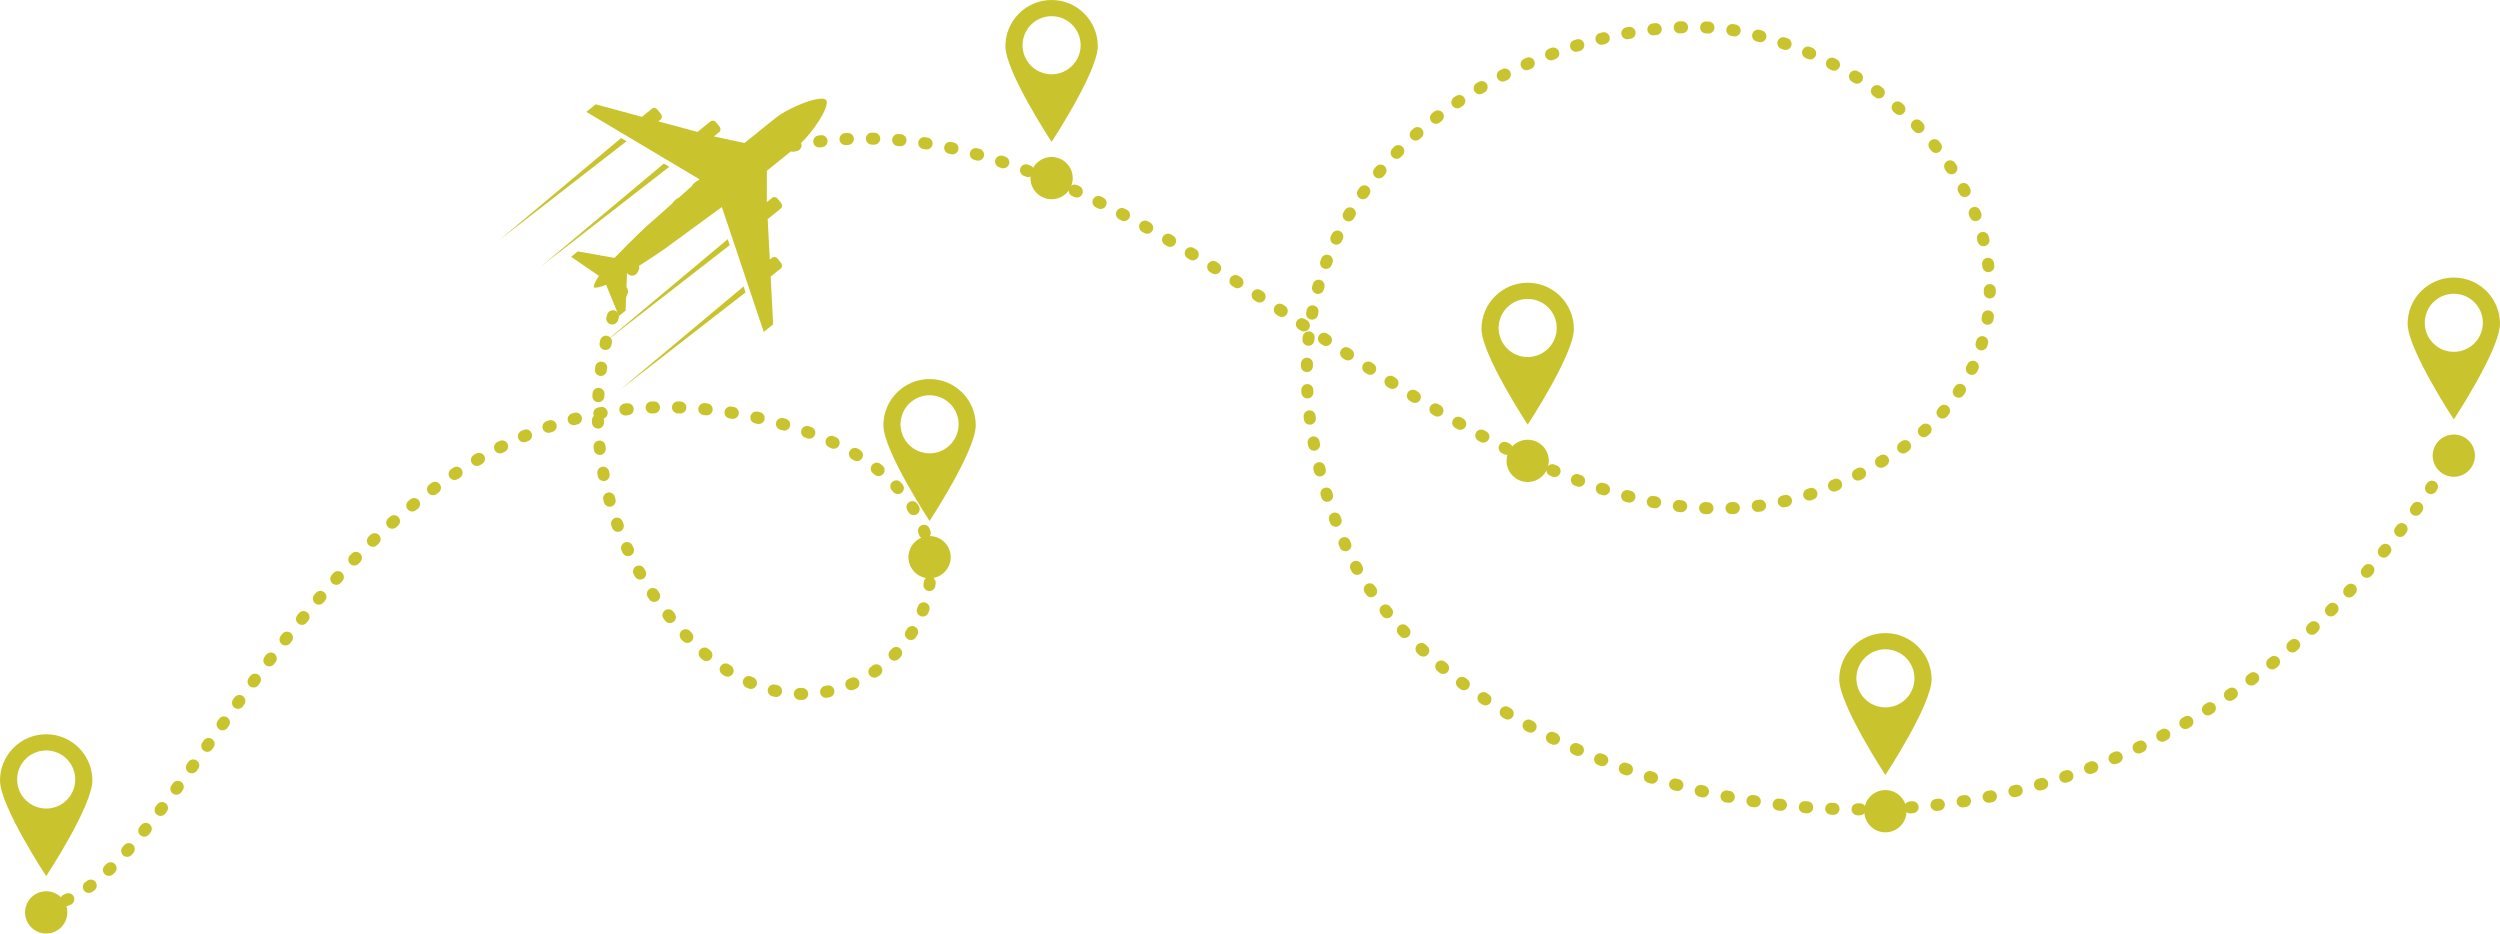 <?xml version="1.0" encoding="utf-8"?>
<!-- Generator: Adobe Illustrator 14.0.0, SVG Export Plug-In . SVG Version: 6.00 Build 43363)  -->
<!DOCTYPE svg PUBLIC "-//W3C//DTD SVG 1.1//EN" "http://www.w3.org/Graphics/SVG/1.1/DTD/svg11.dtd">
<svg version="1.1" xmlns="http://www.w3.org/2000/svg" xmlns:xlink="http://www.w3.org/1999/xlink" x="0px" y="0px"
	 width="944.39px" height="352.637px" viewBox="0 0 944.39 352.637" enable-background="new 0 0 944.39 352.637"
	 xml:space="preserve">
<g id="Layer_1">
</g>
<g id="Layer_6">
</g>
<g id="Layer_4">
</g>
<g id="Layer_7">
	<g>
		<g>
			<path fill="#C9C42D" d="M15.437,344.34c-1.251,0-2.265-1.014-2.265-2.265s1.014-2.266,2.265-2.266
				c0.269,0,0.537-0.005,0.806-0.017c1.244-0.045,2.306,0.916,2.359,2.166c0.054,1.251-0.917,2.307-2.167,2.359
				C16.103,344.333,15.77,344.34,15.437,344.34z M24.996,342.295c-0.886,0-1.728-0.523-2.091-1.393
				c-0.482-1.154,0.063-2.48,1.217-2.963c0.257-0.107,0.515-0.219,0.772-0.336c1.14-0.513,2.481-0.006,2.996,1.135
				c0.514,1.141,0.007,2.481-1.134,2.996c-0.296,0.133-0.592,0.262-0.888,0.386C25.583,342.239,25.287,342.295,24.996,342.295z
				 M33.56,337.326c-0.697,0-1.385-0.321-1.829-0.927c-0.74-1.008-0.521-2.426,0.488-3.164c0.233-0.172,0.466-0.346,0.7-0.522
				c0.998-0.755,2.418-0.556,3.173,0.441c0.754,0.999,0.556,2.419-0.442,3.173c-0.251,0.189-0.502,0.377-0.753,0.561
				C34.494,337.183,34.025,337.326,33.56,337.326z M41.144,330.881c-0.596,0-1.191-0.234-1.635-0.698
				c-0.866-0.903-0.835-2.337,0.068-3.203c0.212-0.203,0.424-0.408,0.637-0.616c0.896-0.873,2.329-0.855,3.203,0.04
				c0.873,0.896,0.855,2.329-0.04,3.203c-0.223,0.217-0.444,0.432-0.666,0.645C42.272,330.671,41.708,330.881,41.144,330.881z
				 M48.046,323.684c-0.537,0-1.076-0.189-1.508-0.576c-0.933-0.833-1.013-2.266-0.18-3.198c0.197-0.22,0.395-0.443,0.593-0.668
				c0.829-0.938,2.26-1.026,3.197-0.197c0.938,0.828,1.027,2.259,0.198,3.196c-0.204,0.231-0.407,0.46-0.61,0.688
				C49.289,323.429,48.669,323.684,48.046,323.684z M54.498,316.072c-0.5,0-1.005-0.165-1.424-0.505
				c-0.972-0.788-1.122-2.214-0.334-3.187l0.565-0.699c0.785-0.975,2.211-1.127,3.185-0.343c0.974,0.785,1.127,2.211,0.342,3.185
				l-0.573,0.709C55.812,315.786,55.158,316.072,54.498,316.072z M60.654,308.218c-0.478,0-0.961-0.151-1.371-0.463
				c-0.995-0.759-1.187-2.181-0.429-3.175l0.547-0.719c0.757-0.996,2.177-1.189,3.174-0.434c0.996,0.757,1.19,2.177,0.433,3.174
				l-0.551,0.724C62.012,307.91,61.337,308.218,60.654,308.218z M702.601,307.99l-0.913-0.001c-1.25-0.004-2.262-1.021-2.258-2.271
				c0.004-1.249,1.018-2.258,2.265-2.258c0.003,0,0.005,0,0.008,0l0.897,0.001c1.251,0,2.266,1.014,2.266,2.266
				C704.867,306.978,703.853,307.99,702.601,307.99z M711.658,307.829c-1.214,0-2.219-0.963-2.263-2.187
				c-0.043-1.25,0.934-2.298,2.184-2.342c0.297-0.012,0.595-0.022,0.893-0.035c1.264-0.052,2.304,0.922,2.356,2.171
				c0.051,1.25-0.92,2.306-2.17,2.356c-0.307,0.013-0.613,0.023-0.919,0.034C711.712,307.828,711.685,307.829,711.658,307.829z
				 M692.643,307.803c-0.03,0-0.061,0-0.091-0.001l-0.905-0.036c-1.25-0.052-2.222-1.107-2.17-2.357s1.121-2.225,2.356-2.17
				l0.899,0.036c1.25,0.051,2.223,1.104,2.173,2.354C694.856,306.847,693.853,307.803,692.643,307.803z M721.607,307.278
				c-1.174,0-2.167-0.905-2.257-2.096c-0.093-1.246,0.842-2.334,2.09-2.428l0.893-0.068c1.252-0.1,2.338,0.832,2.437,2.079
				s-0.832,2.338-2.079,2.437l-0.914,0.07C721.72,307.277,721.663,307.278,721.607,307.278z M682.698,307.234
				c-0.06,0-0.119-0.002-0.178-0.007l-0.907-0.071c-1.247-0.099-2.178-1.189-2.078-2.437c0.099-1.247,1.188-2.179,2.437-2.079
				l0.899,0.07c1.247,0.098,2.18,1.188,2.083,2.435C684.861,306.332,683.869,307.234,682.698,307.234z M731.526,306.339
				c-1.135,0-2.114-0.852-2.248-2.007c-0.143-1.242,0.749-2.365,1.991-2.508l0.891-0.104c1.246-0.151,2.369,0.737,2.517,1.979
				c0.148,1.243-0.738,2.37-1.98,2.519l-0.909,0.106C731.7,306.334,731.613,306.339,731.526,306.339z M672.778,306.289
				c-0.086,0-0.172-0.005-0.259-0.015l-0.91-0.104c-1.242-0.147-2.131-1.273-1.984-2.516c0.147-1.242,1.271-2.131,2.515-1.984
				l0.89,0.104c1.242,0.141,2.136,1.263,1.995,2.506C674.893,305.436,673.914,306.289,672.778,306.289z M741.4,305.005
				c-1.097,0-2.061-0.799-2.235-1.917c-0.192-1.236,0.653-2.395,1.889-2.587l0.886-0.14c1.235-0.194,2.397,0.644,2.595,1.879
				s-0.644,2.396-1.879,2.594l-0.904,0.144C741.634,304.995,741.517,305.005,741.4,305.005z M662.899,304.973
				c-0.113,0-0.229-0.009-0.344-0.026l-0.903-0.14c-1.236-0.192-2.082-1.351-1.889-2.586c0.192-1.237,1.348-2.084,2.586-1.89
				l0.888,0.138c1.237,0.188,2.086,1.344,1.897,2.581C664.964,304.17,663.999,304.973,662.899,304.973z M653.077,303.287
				c-0.142,0-0.285-0.014-0.43-0.041l-0.895-0.173c-1.228-0.238-2.031-1.427-1.792-2.654c0.239-1.229,1.432-2.029,2.655-1.792
				l0.885,0.17c1.229,0.236,2.033,1.423,1.797,2.651C655.09,302.533,654.141,303.287,653.077,303.287z M751.213,303.273
				c-1.06,0-2.007-0.747-2.22-1.826c-0.242-1.227,0.557-2.418,1.784-2.661l0.879-0.175c1.226-0.248,2.421,0.547,2.668,1.773
				s-0.547,2.42-1.773,2.667l-0.897,0.179C751.506,303.26,751.359,303.273,751.213,303.273z M643.322,301.235
				c-0.168,0-0.339-0.018-0.509-0.058l-0.891-0.206c-1.218-0.284-1.975-1.502-1.69-2.72c0.284-1.218,1.5-1.974,2.72-1.691
				l0.875,0.203c1.219,0.28,1.98,1.495,1.7,2.714C645.287,300.526,644.354,301.235,643.322,301.235z M760.949,301.147
				c-1.024,0-1.953-0.698-2.201-1.738c-0.292-1.216,0.459-2.439,1.675-2.729c0.29-0.07,0.579-0.14,0.868-0.21
				c1.216-0.299,2.442,0.445,2.739,1.659c0.299,1.215-0.444,2.441-1.659,2.74c-0.298,0.073-0.595,0.145-0.893,0.215
				C761.301,301.127,761.123,301.147,760.949,301.147z M66.622,300.218c-0.465,0-0.935-0.143-1.339-0.439
				c-1.008-0.74-1.226-2.158-0.485-3.167l0.535-0.73c0.74-1.008,2.157-1.226,3.167-0.486c1.008,0.74,1.226,2.158,0.486,3.166
				l-0.537,0.731C68.006,299.898,67.319,300.218,66.622,300.218z M633.652,298.823c-0.194,0-0.392-0.025-0.588-0.078
				c-0.296-0.079-0.591-0.159-0.886-0.24c-1.206-0.331-1.917-1.576-1.587-2.782c0.331-1.207,1.576-1.917,2.782-1.587l0.864,0.234
				c1.208,0.324,1.925,1.566,1.601,2.774C635.566,298.156,634.651,298.823,633.652,298.823z M770.588,298.625
				c-0.988,0-1.895-0.651-2.178-1.648c-0.34-1.204,0.358-2.456,1.562-2.797l0.863-0.247c1.202-0.345,2.457,0.348,2.803,1.55
				s-0.348,2.457-1.55,2.803l-0.879,0.251C771,298.597,770.792,298.625,770.588,298.625z M624.078,296.051
				c-0.224,0-0.45-0.034-0.674-0.103l-0.869-0.271c-1.193-0.375-1.858-1.646-1.484-2.839c0.374-1.193,1.646-1.86,2.839-1.484
				l0.86,0.269c1.194,0.372,1.861,1.642,1.49,2.836C625.938,295.429,625.043,296.051,624.078,296.051z M780.116,295.709
				c-0.952,0-1.838-0.604-2.151-1.558c-0.391-1.188,0.256-2.468,1.444-2.859l0.853-0.282c1.185-0.396,2.469,0.248,2.864,1.434
				c0.395,1.187-0.247,2.469-1.434,2.864l-0.868,0.287C780.589,295.672,780.351,295.709,780.116,295.709z M614.615,292.919
				c-0.25,0-0.504-0.042-0.754-0.13l-0.86-0.305c-1.178-0.419-1.793-1.715-1.374-2.894c0.419-1.179,1.714-1.795,2.894-1.374
				l0.847,0.3c1.18,0.417,1.798,1.71,1.382,2.89C616.422,292.337,615.548,292.919,614.615,292.919z M789.516,292.403
				c-0.917,0-1.78-0.56-2.121-1.469c-0.44-1.171,0.153-2.477,1.324-2.917l0.843-0.317c1.167-0.441,2.477,0.146,2.92,1.316
				s-0.146,2.478-1.316,2.92l-0.854,0.322C790.049,292.356,789.78,292.403,789.516,292.403z M72.479,292.137
				c-0.458,0-0.919-0.138-1.319-0.425c-1.016-0.73-1.248-2.146-0.518-3.161l0.529-0.737c0.729-1.016,2.145-1.248,3.161-0.517
				c1.016,0.729,1.247,2.145,0.516,3.161l-0.528,0.735C73.878,291.809,73.183,292.137,72.479,292.137z M605.279,289.427
				c-0.277,0-0.558-0.051-0.831-0.159c-0.285-0.112-0.57-0.227-0.854-0.34c-1.161-0.466-1.725-1.785-1.258-2.946
				c0.465-1.162,1.785-1.724,2.945-1.258c0.276,0.11,0.552,0.221,0.83,0.33c1.164,0.46,1.735,1.775,1.276,2.938
				C607.035,288.884,606.182,289.427,605.279,289.427z M798.771,288.712c-0.882,0-1.721-0.519-2.087-1.382
				c-0.487-1.152,0.051-2.481,1.203-2.969l0.829-0.353c1.15-0.49,2.481,0.045,2.972,1.196c0.491,1.151-0.045,2.481-1.196,2.972
				l-0.838,0.356C799.365,288.655,799.065,288.712,798.771,288.712z M596.085,285.575c-0.307,0-0.619-0.063-0.917-0.195l-0.832-0.37
				c-1.142-0.51-1.655-1.849-1.146-2.991c0.509-1.142,1.848-1.655,2.991-1.146l0.824,0.367c1.144,0.508,1.659,1.846,1.152,2.989
				C597.782,285.074,596.954,285.575,596.085,285.575z M807.865,284.644c-0.85,0-1.664-0.479-2.05-1.299
				c-0.534-1.131-0.049-2.481,1.082-3.015l0.81-0.384c1.129-0.537,2.48-0.06,3.02,1.069c0.539,1.129,0.06,2.481-1.069,3.02
				l-0.828,0.393C808.518,284.574,808.189,284.644,807.865,284.644z M78.28,284.018c-0.456,0-0.915-0.137-1.314-0.421
				c-1.019-0.727-1.254-2.141-0.528-3.16l0.525-0.736c0.727-1.019,2.141-1.257,3.159-0.53c1.018,0.726,1.256,2.14,0.529,3.159
				l-0.526,0.739C79.684,283.688,78.987,284.018,78.28,284.018z M587.053,281.36c-0.336,0-0.677-0.075-0.999-0.234l-0.817-0.404
				c-1.121-0.556-1.579-1.915-1.023-3.035c0.555-1.121,1.915-1.578,3.036-1.023l0.807,0.399c1.122,0.553,1.583,1.911,1.031,3.033
				C588.692,280.896,587.889,281.36,587.053,281.36z M816.786,280.207c-0.816,0-1.604-0.442-2.009-1.216
				c-0.58-1.108-0.151-2.477,0.958-3.057l0.793-0.417c1.106-0.584,2.477-0.161,3.06,0.944c0.584,1.106,0.162,2.477-0.945,3.061
				l-0.809,0.426C817.499,280.124,817.14,280.207,816.786,280.207z M578.203,276.776c-0.366,0-0.736-0.088-1.08-0.275
				c-0.269-0.146-0.538-0.293-0.806-0.441c-1.096-0.603-1.496-1.981-0.893-3.076c0.603-1.096,1.979-1.497,3.076-0.893
				c0.261,0.144,0.522,0.288,0.784,0.43c1.099,0.597,1.507,1.973,0.91,3.071C579.784,276.347,579.006,276.776,578.203,276.776z
				 M84.073,275.893c-0.457,0-0.917-0.137-1.316-0.423c-1.018-0.728-1.252-2.142-0.524-3.159l0.526-0.737
				c0.728-1.018,2.142-1.252,3.16-0.526c1.018,0.728,1.253,2.142,0.526,3.16l-0.528,0.738
				C85.475,275.563,84.779,275.893,84.073,275.893z M825.518,275.41c-0.784,0-1.546-0.407-1.965-1.136
				c-0.624-1.084-0.25-2.469,0.833-3.092l0.775-0.448c1.081-0.63,2.468-0.262,3.096,0.819c0.629,1.081,0.262,2.467-0.819,3.096
				l-0.793,0.459C826.289,275.313,825.901,275.41,825.518,275.41z M569.555,271.818c-0.397,0-0.8-0.104-1.166-0.324
				c-0.262-0.158-0.523-0.316-0.785-0.476c-1.068-0.65-1.407-2.044-0.756-3.112c0.65-1.068,2.044-1.409,3.112-0.757
				c0.254,0.155,0.509,0.31,0.765,0.463c1.071,0.645,1.417,2.037,0.772,3.109C571.073,271.427,570.324,271.818,569.555,271.818z
				 M834.049,270.265c-0.752,0-1.487-0.374-1.917-1.057c-0.667-1.058-0.351-2.457,0.707-3.124l0.757-0.479
				c1.055-0.671,2.456-0.361,3.127,0.693c0.672,1.056,0.362,2.455-0.694,3.127l-0.773,0.49
				C834.88,270.152,834.462,270.265,834.049,270.265z M89.895,267.789c-0.46,0-0.925-0.139-1.326-0.429
				c-1.013-0.734-1.241-2.149-0.507-3.163l0.533-0.736c0.735-1.012,2.151-1.237,3.164-0.503c1.012,0.734,1.238,2.15,0.504,3.163
				l-0.53,0.732C91.289,267.463,90.597,267.789,89.895,267.789z M561.14,266.477c-0.434,0-0.872-0.124-1.259-0.384l-0.757-0.508
				c-1.037-0.7-1.311-2.107-0.611-3.144c0.699-1.038,2.107-1.311,3.145-0.612l0.747,0.502c1.04,0.697,1.316,2.104,0.619,3.143
				C562.586,266.125,561.87,266.477,561.14,266.477z M842.369,264.785c-0.721,0-1.43-0.344-1.869-0.983
				c-0.708-1.031-0.446-2.441,0.584-3.149l0.739-0.51c1.028-0.712,2.439-0.456,3.151,0.573c0.712,1.029,0.456,2.439-0.573,3.151
				l-0.752,0.519C843.257,264.656,842.811,264.785,842.369,264.785z M303.048,264.408c-0.007,0-0.014,0-0.02,0
				c-0.316-0.003-0.632-0.008-0.949-0.017c-1.25-0.034-2.236-1.077-2.201-2.327c0.035-1.25,1.081-2.219,2.327-2.202
				c0.288,0.008,0.575,0.013,0.862,0.016c1.251,0.011,2.256,1.034,2.245,2.285C305.302,263.407,304.29,264.408,303.048,264.408z
				 M312.052,263.612c-1.068,0-2.019-0.76-2.223-1.848c-0.231-1.23,0.579-2.413,1.809-2.644c0.282-0.053,0.563-0.108,0.844-0.167
				c1.225-0.256,2.424,0.53,2.679,1.755c0.256,1.225-0.53,2.424-1.755,2.68c-0.31,0.064-0.621,0.125-0.933,0.184
				C312.332,263.599,312.191,263.612,312.052,263.612z M293.166,263.295c-0.159,0-0.319-0.017-0.481-0.052
				c-0.308-0.066-0.615-0.136-0.924-0.209c-1.217-0.287-1.972-1.507-1.685-2.725c0.287-1.217,1.507-1.973,2.724-1.684
				c0.281,0.065,0.562,0.13,0.843,0.19c1.222,0.265,1.999,1.47,1.734,2.693C295.148,262.57,294.209,263.295,293.166,263.295z
				 M321.581,260.755c-0.886,0-1.727-0.523-2.09-1.391c-0.483-1.154,0.061-2.481,1.214-2.964c0.265-0.111,0.529-0.224,0.792-0.34
				c1.145-0.503,2.481,0.015,2.986,1.16c0.504,1.145-0.015,2.481-1.16,2.986c-0.288,0.126-0.576,0.25-0.867,0.373
				C322.169,260.698,321.873,260.755,321.581,260.755z M552.99,260.742c-0.468,0-0.94-0.144-1.346-0.444
				c-0.247-0.183-0.492-0.366-0.737-0.549c-1.001-0.75-1.205-2.17-0.455-3.171c0.75-1,2.169-1.204,3.171-0.455
				c0.239,0.178,0.477,0.356,0.717,0.534c1.005,0.744,1.217,2.163,0.473,3.168C554.368,260.424,553.684,260.742,552.99,260.742z
				 M283.687,260.265c-0.295,0-0.596-0.058-0.885-0.181c-0.287-0.121-0.574-0.246-0.861-0.373c-1.144-0.505-1.662-1.843-1.156-2.987
				c0.505-1.144,1.842-1.664,2.987-1.156c0.268,0.118,0.535,0.234,0.802,0.347c1.151,0.49,1.688,1.82,1.199,2.97
				C285.405,259.748,284.568,260.265,283.687,260.265z M95.777,259.73c-0.467,0-0.938-0.144-1.342-0.442
				c-1.007-0.743-1.221-2.161-0.479-3.167l0.539-0.729c0.743-1.006,2.16-1.221,3.167-0.477c1.006,0.743,1.22,2.161,0.477,3.167
				l-0.538,0.729C97.158,259.412,96.472,259.73,95.777,259.73z M850.468,258.984c-0.69,0-1.373-0.315-1.817-0.911
				c-0.748-1.002-0.542-2.421,0.461-3.17l0.717-0.537c0.999-0.753,2.419-0.552,3.171,0.447c0.752,0.999,0.552,2.419-0.447,3.171
				l-0.733,0.549C851.414,258.838,850.939,258.984,850.468,258.984z M330.311,255.993c-0.721,0-1.43-0.343-1.869-0.982
				c-0.708-1.031-0.447-2.441,0.584-3.149c0.238-0.164,0.474-0.329,0.71-0.496c1.02-0.725,2.434-0.488,3.158,0.532
				c0.726,1.019,0.488,2.433-0.531,3.158c-0.256,0.183-0.514,0.362-0.772,0.54C331.2,255.864,330.753,255.993,330.311,255.993z
				 M274.879,255.627c-0.413,0-0.832-0.113-1.207-0.35c-0.263-0.167-0.525-0.335-0.789-0.506c-1.048-0.683-1.345-2.085-0.664-3.134
				c0.683-1.048,2.085-1.346,3.134-0.664c0.246,0.159,0.491,0.317,0.737,0.473c1.058,0.667,1.374,2.066,0.706,3.125
				C276.366,255.253,275.63,255.627,274.879,255.627z M545.142,254.6c-0.508,0-1.02-0.17-1.442-0.52l-0.705-0.586
				c-0.96-0.802-1.088-2.23-0.286-3.19c0.802-0.96,2.23-1.088,3.19-0.286l0.688,0.572c0.964,0.797,1.099,2.225,0.302,3.189
				C546.44,254.319,545.793,254.6,545.142,254.6z M858.337,252.876c-0.661,0-1.317-0.288-1.764-0.843
				c-0.785-0.974-0.633-2.4,0.342-3.185l0.697-0.564c0.97-0.789,2.397-0.643,3.186,0.329c0.789,0.971,0.642,2.397-0.329,3.186
				l-0.711,0.577C859.338,252.712,858.836,252.876,858.337,252.876z M101.75,251.74c-0.477,0-0.957-0.149-1.366-0.459
				c-0.997-0.756-1.194-2.176-0.438-3.173l0.553-0.727c0.759-0.995,2.179-1.188,3.174-0.429s1.187,2.18,0.428,3.175l-0.543,0.716
				C103.112,251.431,102.436,251.74,101.75,251.74z M266.86,249.727c-0.515,0-1.033-0.175-1.458-0.532
				c-0.237-0.2-0.474-0.402-0.71-0.606c-0.947-0.818-1.052-2.248-0.235-3.195c0.817-0.947,2.248-1.052,3.195-0.235
				c0.222,0.192,0.445,0.382,0.668,0.57c0.956,0.806,1.079,2.235,0.273,3.191C268.146,249.453,267.505,249.727,266.86,249.727z
				 M337.911,249.579c-0.568,0-1.136-0.212-1.576-0.639c-0.898-0.871-0.921-2.304-0.05-3.203c0.201-0.207,0.4-0.416,0.597-0.626
				c0.854-0.914,2.289-0.962,3.201-0.106c0.914,0.855,0.961,2.288,0.106,3.201c-0.215,0.23-0.432,0.458-0.651,0.685
				C339.093,249.348,338.502,249.579,337.911,249.579z M537.645,248.033c-0.552,0-1.104-0.2-1.54-0.604
				c-0.226-0.209-0.449-0.418-0.672-0.628c-0.912-0.856-0.957-2.29-0.1-3.201c0.856-0.912,2.29-0.957,3.202-0.1
				c0.216,0.203,0.434,0.407,0.652,0.609c0.917,0.851,0.97,2.284,0.119,3.201C538.859,247.79,538.253,248.033,537.645,248.033z
				 M865.973,246.477c-0.633,0-1.262-0.264-1.71-0.779c-0.821-0.944-0.722-2.374,0.223-3.195l0.677-0.591
				c0.942-0.825,2.372-0.729,3.196,0.212s0.729,2.372-0.212,3.196l-0.688,0.601C867.029,246.293,866.5,246.477,865.973,246.477z
				 M107.84,243.839c-0.489,0-0.981-0.158-1.396-0.483c-0.984-0.771-1.157-2.196-0.385-3.18l0.563-0.716
				c0.774-0.983,2.198-1.152,3.181-0.378c0.983,0.774,1.151,2.198,0.377,3.181l-0.557,0.708
				C109.178,243.541,108.512,243.839,107.84,243.839z M259.638,242.871c-0.601,0-1.2-0.237-1.646-0.709
				c-0.211-0.223-0.421-0.447-0.63-0.671c-0.854-0.915-0.805-2.348,0.109-3.201c0.914-0.854,2.348-0.805,3.201,0.11
				c0.203,0.217,0.406,0.434,0.61,0.649c0.86,0.909,0.819,2.343-0.089,3.202C260.756,242.666,260.196,242.871,259.638,242.871z
				 M344.094,241.788c-0.418,0-0.841-0.116-1.219-0.358c-1.054-0.675-1.361-2.075-0.687-3.129c0.156-0.244,0.311-0.488,0.462-0.735
				c0.657-1.063,2.052-1.395,3.117-0.737c1.064,0.657,1.395,2.052,0.738,3.117c-0.165,0.267-0.332,0.533-0.502,0.797
				C345.571,241.419,344.84,241.788,344.094,241.788z M530.561,241.026c-0.601,0-1.199-0.238-1.645-0.708
				c-0.211-0.223-0.421-0.446-0.63-0.67c-0.854-0.913-0.808-2.346,0.106-3.201c0.912-0.855,2.345-0.809,3.201,0.106
				c0.203,0.216,0.407,0.433,0.611,0.648c0.861,0.909,0.822,2.342-0.086,3.203C531.68,240.82,531.119,241.026,530.561,241.026z
				 M873.367,239.802c-0.605,0-1.208-0.241-1.654-0.718c-0.855-0.914-0.807-2.347,0.106-3.202l0.653-0.613
				c0.91-0.858,2.343-0.816,3.202,0.093c0.859,0.91,0.818,2.343-0.093,3.202l-0.667,0.626
				C874.478,239.6,873.922,239.802,873.367,239.802z M114.072,236.05c-0.504,0-1.011-0.167-1.432-0.512
				c-0.969-0.792-1.112-2.218-0.32-3.187l0.573-0.7c0.793-0.968,2.22-1.109,3.188-0.316c0.968,0.792,1.109,2.22,0.316,3.187
				l-0.57,0.697C115.38,235.767,114.728,236.05,114.072,236.05z M253.078,235.375c-0.66,0-1.314-0.287-1.762-0.839
				c-0.194-0.239-0.386-0.479-0.578-0.72c-0.78-0.978-0.62-2.402,0.358-3.182c0.978-0.781,2.402-0.621,3.183,0.357
				c0.186,0.232,0.371,0.463,0.558,0.694c0.788,0.972,0.637,2.398-0.335,3.186C254.082,235.21,253.579,235.375,253.078,235.375z
				 M523.965,233.558c-0.655,0-1.304-0.281-1.751-0.827c-0.196-0.238-0.39-0.476-0.583-0.715c-0.787-0.972-0.637-2.398,0.335-3.186
				c0.972-0.786,2.398-0.637,3.186,0.336c0.186,0.23,0.373,0.46,0.561,0.689c0.794,0.966,0.656,2.394-0.311,3.188
				C524.98,233.389,524.471,233.558,523.965,233.558z M348.583,232.912c-0.269,0-0.541-0.048-0.807-0.149
				c-1.168-0.446-1.754-1.755-1.309-2.923c0.103-0.268,0.202-0.536,0.298-0.805c0.422-1.177,1.718-1.79,2.896-1.369
				c1.177,0.422,1.79,1.718,1.368,2.896c-0.107,0.299-0.217,0.596-0.33,0.893C350.355,232.356,349.496,232.912,348.583,232.912z
				 M880.519,232.867c-0.578,0-1.156-0.22-1.598-0.66c-0.886-0.883-0.889-2.316-0.007-3.203l0.632-0.637
				c0.879-0.89,2.313-0.898,3.203-0.02c0.89,0.879,0.899,2.313,0.02,3.203l-0.645,0.649
				C881.682,232.645,881.101,232.867,880.519,232.867z M120.454,228.417c-0.521,0-1.044-0.178-1.471-0.543
				c-0.951-0.813-1.063-2.243-0.25-3.193l0.594-0.692c0.816-0.948,2.246-1.055,3.194-0.239c0.948,0.816,1.055,2.246,0.24,3.194
				l-0.585,0.681C121.728,228.149,121.093,228.417,120.454,228.417z M247.124,227.388c-0.722,0-1.432-0.344-1.871-0.985
				l-0.516-0.758c-0.701-1.036-0.431-2.444,0.605-3.146c1.035-0.702,2.444-0.431,3.145,0.605l0.504,0.739
				c0.706,1.033,0.442,2.442-0.59,3.149C248.01,227.26,247.564,227.388,247.124,227.388z M887.426,225.688
				c-0.552,0-1.105-0.2-1.542-0.606c-0.916-0.852-0.968-2.285-0.116-3.2l0.612-0.662c0.85-0.917,2.284-0.973,3.201-0.122
				c0.918,0.85,0.973,2.282,0.123,3.201l-0.619,0.667C888.639,225.445,888.033,225.688,887.426,225.688z M517.955,225.613
				c-0.718,0-1.424-0.34-1.864-0.976c-0.175-0.253-0.349-0.506-0.522-0.759c-0.704-1.034-0.438-2.443,0.595-3.147
				c1.034-0.705,2.443-0.438,3.147,0.595c0.167,0.244,0.335,0.489,0.504,0.734c0.712,1.028,0.455,2.439-0.573,3.151
				C518.849,225.482,518.399,225.613,517.955,225.613z M351.095,223.291c-0.108,0-0.217-0.008-0.328-0.024
				c-1.238-0.18-2.096-1.329-1.917-2.566c0.042-0.284,0.079-0.567,0.115-0.853c0.153-1.24,1.276-2.127,2.526-1.969
				c1.241,0.153,2.123,1.284,1.97,2.526c-0.04,0.316-0.082,0.631-0.127,0.945C353.17,222.478,352.202,223.291,351.095,223.291z
				 M127.032,220.937c-0.542,0-1.085-0.193-1.52-0.586c-0.927-0.839-0.999-2.271-0.159-3.199l0.612-0.674
				c0.84-0.925,2.273-0.994,3.199-0.153c0.925,0.841,0.994,2.274,0.153,3.2l-0.606,0.667
				C128.265,220.686,127.649,220.937,127.032,220.937z M241.83,218.95c-0.786,0-1.551-0.41-1.969-1.141
				c-0.153-0.267-0.305-0.534-0.455-0.802c-0.613-1.09-0.227-2.471,0.864-3.084c1.09-0.613,2.471-0.226,3.084,0.864
				c0.145,0.258,0.292,0.517,0.439,0.774c0.621,1.085,0.244,2.469-0.842,3.09C242.598,218.854,242.211,218.95,241.83,218.95z
				 M894.088,218.281c-0.527,0-1.057-0.183-1.485-0.556c-0.944-0.821-1.043-2.251-0.223-3.195l0.591-0.681
				c0.819-0.945,2.25-1.048,3.194-0.229c0.946,0.819,1.048,2.25,0.229,3.195l-0.597,0.688
				C895.35,218.017,894.721,218.281,894.088,218.281z M512.659,217.179c-0.791,0-1.559-0.415-1.975-1.154
				c-0.152-0.27-0.303-0.539-0.452-0.81c-0.604-1.095-0.205-2.473,0.89-3.077c1.096-0.604,2.474-0.204,3.077,0.89
				c0.142,0.258,0.285,0.515,0.431,0.772c0.614,1.09,0.229,2.471-0.861,3.085C513.418,217.085,513.036,217.179,512.659,217.179z
				 M133.83,213.64c-0.565,0-1.13-0.209-1.57-0.632c-0.901-0.867-0.93-2.3-0.063-3.203l0.633-0.656
				c0.867-0.901,2.302-0.926,3.202-0.056c0.9,0.869,0.926,2.302,0.057,3.202l-0.627,0.65
				C135.019,213.407,134.424,213.64,133.83,213.64z M351.372,213.351c-1.161,0-2.149-0.888-2.253-2.065
				c-0.025-0.284-0.053-0.568-0.085-0.853c-0.137-1.243,0.759-2.363,2.002-2.5c1.246-0.136,2.363,0.76,2.5,2.002
				c0.035,0.316,0.067,0.633,0.095,0.951c0.11,1.246-0.811,2.345-2.057,2.455C351.507,213.348,351.439,213.351,351.372,213.351z
				 M900.504,210.66c-0.503,0-1.009-0.166-1.429-0.509c-0.969-0.791-1.116-2.217-0.325-3.187l0.569-0.7
				c0.789-0.971,2.215-1.12,3.186-0.332c0.972,0.788,1.12,2.214,0.332,3.186l-0.575,0.706
				C901.813,210.375,901.162,210.66,900.504,210.66z M237.243,210.106c-0.853,0-1.669-0.484-2.054-1.307
				c-0.129-0.279-0.259-0.559-0.387-0.837c-0.521-1.138-0.021-2.481,1.116-3.002s2.481-0.021,3.002,1.116
				c0.124,0.27,0.248,0.539,0.373,0.808c0.529,1.133,0.04,2.481-1.094,3.011C237.89,210.038,237.564,210.106,237.243,210.106z
				 M508.236,208.258c-0.88,0-1.716-0.515-2.084-1.375c-0.09-0.212-0.181-0.424-0.269-0.636l-0.092-0.218
				c-0.48-1.154,0.066-2.48,1.222-2.961c1.153-0.481,2.48,0.065,2.961,1.221l0.083,0.197c0.089,0.214,0.175,0.415,0.261,0.618
				c0.492,1.15-0.042,2.481-1.193,2.972C508.834,208.2,508.533,208.258,508.236,208.258z M140.867,206.563
				c-0.591,0-1.18-0.229-1.625-0.687c-0.872-0.897-0.851-2.331,0.046-3.203l0.659-0.638c0.901-0.868,2.335-0.841,3.203,0.06
				c0.868,0.901,0.841,2.334-0.06,3.202l-0.646,0.625C142.005,206.35,141.436,206.563,140.867,206.563z M349.339,203.624
				c-0.947,0-1.83-0.598-2.147-1.544c-0.091-0.271-0.185-0.542-0.281-0.813c-0.422-1.178,0.19-2.474,1.367-2.896
				c1.176-0.422,2.474,0.19,2.896,1.367c0.108,0.299,0.211,0.6,0.312,0.899c0.399,1.186-0.24,2.47-1.426,2.869
				C349.821,203.586,349.578,203.624,349.339,203.624z M906.677,202.841c-0.479,0-0.962-0.151-1.372-0.465
				c-0.994-0.76-1.185-2.181-0.426-3.175l0.548-0.719c0.759-0.995,2.181-1.188,3.175-0.428c0.995,0.759,1.187,2.18,0.428,3.174
				l-0.55,0.722C908.033,202.535,907.359,202.841,906.677,202.841z M233.397,200.908c-0.92,0-1.786-0.565-2.125-1.479
				c-0.107-0.289-0.212-0.58-0.318-0.87c-0.426-1.176,0.183-2.475,1.359-2.901c1.175-0.424,2.475,0.183,2.901,1.36
				c0.101,0.279,0.203,0.56,0.306,0.838c0.434,1.173-0.165,2.476-1.338,2.911C233.924,200.863,233.659,200.908,233.397,200.908z
				 M148.163,199.745c-0.62,0-1.237-0.253-1.684-0.75c-0.837-0.93-0.761-2.362,0.168-3.199c0.229-0.205,0.458-0.41,0.686-0.614
				c0.935-0.832,2.366-0.749,3.198,0.186c0.832,0.934,0.749,2.366-0.185,3.198c-0.224,0.199-0.446,0.398-0.668,0.598
				C149.244,199.553,148.703,199.745,148.163,199.745z M504.561,198.996c-0.92,0-1.786-0.565-2.124-1.48l-0.316-0.858
				c-0.43-1.174,0.175-2.475,1.35-2.905s2.476,0.174,2.905,1.349l0.31,0.843c0.434,1.173-0.166,2.476-1.339,2.909
				C505.087,198.951,504.822,198.996,504.561,198.996z M912.61,194.837c-0.457,0-0.919-0.138-1.319-0.425
				c-1.017-0.73-1.247-2.146-0.518-3.161l0.523-0.731c0.728-1.019,2.142-1.254,3.16-0.527c1.017,0.727,1.254,2.141,0.526,3.16
				l-0.531,0.741C914.01,194.509,913.315,194.837,912.61,194.837z M345.149,194.61c-0.767,0-1.515-0.39-1.941-1.094
				c-0.148-0.245-0.3-0.49-0.454-0.735c-0.666-1.059-0.348-2.457,0.71-3.123c1.059-0.666,2.458-0.348,3.124,0.71
				c0.169,0.269,0.335,0.537,0.498,0.806c0.647,1.071,0.303,2.463-0.768,3.11C345.951,194.504,345.547,194.61,345.149,194.61z
				 M645.012,194.242c-0.027,0-0.054,0-0.081-0.001c-0.307-0.011-0.614-0.022-0.921-0.036c-1.25-0.053-2.221-1.109-2.167-2.359
				c0.053-1.25,1.118-2.228,2.359-2.167c0.296,0.012,0.592,0.024,0.888,0.034c1.25,0.044,2.228,1.093,2.184,2.343
				C647.231,193.28,646.226,194.242,645.012,194.242z M654.064,194.217c-1.208,0-2.211-0.954-2.261-2.172
				c-0.052-1.25,0.92-2.304,2.17-2.356c0.295-0.012,0.591-0.025,0.887-0.04c1.248-0.061,2.312,0.903,2.372,2.152
				c0.06,1.25-0.904,2.312-2.153,2.372c-0.307,0.015-0.614,0.029-0.92,0.042C654.127,194.217,654.096,194.217,654.064,194.217z
				 M635.081,193.5c-0.085,0-0.171-0.005-0.258-0.015c-0.306-0.034-0.612-0.07-0.917-0.107c-1.242-0.15-2.127-1.279-1.977-2.521
				c0.15-1.242,1.279-2.125,2.521-1.977c0.294,0.035,0.59,0.071,0.885,0.104c1.243,0.14,2.136,1.262,1.995,2.505
				C637.197,192.646,636.218,193.5,635.081,193.5z M663.986,193.377c-1.122,0-2.096-0.833-2.244-1.976
				c-0.159-1.241,0.717-2.376,1.958-2.537c0.293-0.038,0.586-0.077,0.879-0.116c1.236-0.169,2.381,0.698,2.55,1.938
				c0.169,1.239-0.699,2.381-1.938,2.55c-0.305,0.042-0.608,0.082-0.913,0.122C664.18,193.371,664.083,193.377,663.986,193.377z
				 M155.731,193.232c-0.654,0-1.303-0.281-1.751-0.826c-0.794-0.966-0.655-2.394,0.311-3.188l0.71-0.582
				c0.969-0.791,2.396-0.645,3.187,0.324c0.791,0.969,0.646,2.396-0.323,3.187l-0.696,0.57
				C156.747,193.063,156.237,193.232,155.731,193.232z M625.241,192.017c-0.139,0-0.28-0.013-0.421-0.04
				c-0.301-0.057-0.602-0.114-0.902-0.172c-1.228-0.238-2.031-1.427-1.792-2.655c0.238-1.229,1.431-2.031,2.655-1.792
				c0.292,0.057,0.584,0.112,0.876,0.167c1.229,0.231,2.039,1.415,1.808,2.645C627.26,191.258,626.309,192.017,625.241,192.017z
				 M673.798,191.665c-1.04,0-1.976-0.72-2.21-1.777c-0.269-1.222,0.502-2.43,1.724-2.7c0.289-0.064,0.578-0.129,0.868-0.195
				c1.218-0.278,2.433,0.484,2.711,1.704c0.279,1.22-0.484,2.434-1.704,2.712c-0.3,0.068-0.6,0.136-0.899,0.202
				C674.124,191.648,673.96,191.665,673.798,191.665z M230.325,191.422c-0.992,0-1.901-0.655-2.181-1.657
				c-0.083-0.298-0.165-0.595-0.245-0.894c-0.327-1.207,0.387-2.451,1.595-2.778c1.208-0.326,2.451,0.387,2.778,1.595
				c0.078,0.287,0.156,0.574,0.236,0.86c0.336,1.206-0.369,2.455-1.574,2.79C230.73,191.395,230.526,191.422,230.325,191.422z
				 M615.521,189.869c-0.185,0-0.373-0.022-0.56-0.07c-0.297-0.075-0.593-0.152-0.89-0.229c-1.21-0.315-1.936-1.552-1.622-2.762
				c0.315-1.211,1.552-1.938,2.762-1.622c0.289,0.075,0.577,0.148,0.865,0.222c1.213,0.308,1.946,1.541,1.638,2.753
				C617.454,189.187,616.533,189.869,615.521,189.869z M501.33,189.569c-0.963,0-1.855-0.618-2.16-1.585l-0.273-0.874
				c-0.371-1.194,0.297-2.463,1.492-2.834c1.193-0.372,2.464,0.297,2.834,1.492l0.268,0.855c0.375,1.193-0.288,2.465-1.48,2.841
				C501.784,189.535,501.555,189.569,501.33,189.569z M683.423,189.093c-0.963,0-1.855-0.618-2.16-1.584
				c-0.376-1.193,0.286-2.464,1.479-2.841c0.282-0.089,0.566-0.179,0.849-0.271c1.189-0.383,2.467,0.27,2.851,1.46
				c0.384,1.19-0.27,2.467-1.46,2.851c-0.293,0.095-0.585,0.188-0.877,0.28C683.878,189.059,683.648,189.093,683.423,189.093z
				 M605.945,187.137c-0.225,0-0.455-0.033-0.681-0.104c-0.292-0.093-0.584-0.186-0.876-0.279c-1.191-0.383-1.846-1.659-1.463-2.85
				c0.383-1.19,1.658-1.847,2.849-1.463c0.283,0.091,0.567,0.181,0.851,0.27c1.193,0.376,1.855,1.648,1.48,2.841
				C607.8,186.519,606.908,187.137,605.945,187.137z M163.584,187.075c-0.69,0-1.372-0.314-1.816-0.91
				c-0.749-1.002-0.542-2.422,0.46-3.17c0.246-0.184,0.492-0.367,0.74-0.549c1.006-0.743,2.424-0.528,3.167,0.479
				c0.742,1.007,0.528,2.425-0.479,3.167c-0.24,0.177-0.479,0.354-0.718,0.533C164.531,186.929,164.056,187.075,163.584,187.075z
				 M918.309,186.663c-0.436,0-0.878-0.126-1.267-0.389c-1.036-0.7-1.31-2.107-0.608-3.145l0.379-0.563
				c0.699-1.037,2.106-1.311,3.145-0.613c1.036,0.699,1.312,2.106,0.612,3.144l-0.383,0.566
				C919.749,186.313,919.035,186.663,918.309,186.663z M339.185,186.65c-0.617,0-1.232-0.25-1.678-0.744
				c-0.193-0.213-0.39-0.425-0.588-0.637c-0.856-0.913-0.81-2.346,0.102-3.202c0.913-0.856,2.346-0.81,3.202,0.103
				c0.216,0.23,0.43,0.462,0.64,0.694c0.84,0.927,0.77,2.359-0.156,3.199C340.272,186.456,339.728,186.65,339.185,186.65z
				 M692.791,185.702c-0.891,0-1.737-0.529-2.096-1.405c-0.476-1.157,0.078-2.48,1.235-2.955c0.273-0.112,0.548-0.226,0.821-0.34
				c1.154-0.484,2.481,0.06,2.964,1.213s-0.06,2.48-1.213,2.964c-0.284,0.119-0.568,0.237-0.853,0.353
				C693.368,185.648,693.077,185.702,692.791,185.702z M596.525,183.9c-0.261,0-0.527-0.045-0.786-0.142l-0.858-0.32
				c-1.171-0.439-1.764-1.746-1.324-2.917c0.439-1.171,1.745-1.764,2.916-1.324l0.839,0.313c1.173,0.434,1.771,1.737,1.337,2.91
				C598.311,183.334,597.446,183.9,596.525,183.9z M228.045,181.715c-1.065,0-2.014-0.755-2.223-1.839
				c-0.058-0.303-0.114-0.606-0.17-0.909c-0.228-1.23,0.586-2.412,1.817-2.638c1.231-0.229,2.411,0.586,2.638,1.816
				c0.054,0.293,0.108,0.585,0.165,0.878c0.236,1.228-0.569,2.415-1.798,2.65C228.33,181.702,228.187,181.715,228.045,181.715z
				 M701.851,181.557c-0.828,0-1.625-0.455-2.023-1.244c-0.564-1.116-0.116-2.479,1-3.042c0.264-0.133,0.528-0.268,0.792-0.403
				c1.11-0.573,2.478-0.136,3.05,0.977c0.573,1.112,0.135,2.478-0.977,3.05c-0.274,0.142-0.548,0.281-0.822,0.419
				C702.542,181.479,702.193,181.557,701.851,181.557z M171.73,181.327c-0.732,0-1.451-0.354-1.887-1.01
				c-0.693-1.041-0.411-2.447,0.63-3.14l0.761-0.505c1.044-0.689,2.449-0.402,3.138,0.641c0.69,1.043,0.403,2.449-0.641,3.139
				l-0.748,0.496C172.598,181.205,172.161,181.327,171.73,181.327z M587.263,180.229c-0.293,0-0.592-0.058-0.88-0.179l-0.838-0.355
				c-1.151-0.488-1.689-1.818-1.2-2.97c0.489-1.151,1.819-1.687,2.97-1.199l0.83,0.351c1.152,0.486,1.692,1.814,1.206,2.967
				C588.986,179.708,588.146,180.229,587.263,180.229z M498.589,179.99c-1.01,0-1.931-0.681-2.193-1.706l-0.225-0.886
				c-0.304-1.213,0.432-2.444,1.645-2.749c1.211-0.304,2.444,0.432,2.749,1.645l0.22,0.869c0.31,1.212-0.422,2.446-1.634,2.755
				C498.964,179.967,498.775,179.99,498.589,179.99z M331.91,179.86c-0.496,0-0.994-0.162-1.412-0.495
				c-0.227-0.181-0.456-0.361-0.688-0.542c-0.988-0.767-1.167-2.19-0.399-3.178c0.769-0.988,2.191-1.167,3.178-0.399
				c0.248,0.192,0.493,0.385,0.736,0.579c0.977,0.78,1.137,2.206,0.356,3.184C333.234,179.569,332.575,179.86,331.91,179.86z
				 M710.568,176.736c-0.769,0-1.519-0.392-1.943-1.098c-0.645-1.073-0.298-2.464,0.774-3.108c0.253-0.152,0.507-0.305,0.761-0.46
				c1.068-0.653,2.461-0.317,3.114,0.751c0.652,1.067,0.316,2.461-0.751,3.114c-0.263,0.161-0.527,0.32-0.79,0.478
				C711.368,176.631,710.965,176.736,710.568,176.736z M578.154,176.188c-0.32,0-0.645-0.068-0.954-0.212l-0.828-0.386
				c-1.132-0.532-1.62-1.88-1.088-3.013c0.532-1.132,1.881-1.619,3.012-1.088l0.814,0.38c1.134,0.528,1.626,1.875,1.098,3.009
				C579.825,175.703,579.008,176.188,578.154,176.188z M180.165,176.045c-0.778,0-1.535-0.4-1.956-1.12
				c-0.633-1.079-0.271-2.467,0.809-3.099c0.264-0.155,0.528-0.309,0.793-0.462c1.084-0.626,2.469-0.253,3.094,0.829
				c0.625,1.083,0.255,2.469-0.829,3.094c-0.257,0.148-0.512,0.298-0.768,0.447C180.948,175.945,180.554,176.045,180.165,176.045z
				 M323.726,174.194c-0.398,0-0.802-0.105-1.167-0.326c-0.251-0.151-0.504-0.301-0.758-0.451c-1.079-0.635-1.438-2.023-0.803-3.101
				c0.634-1.078,2.022-1.437,3.101-0.802c0.268,0.158,0.534,0.316,0.798,0.476c1.072,0.646,1.416,2.039,0.77,3.109
				C325.242,173.803,324.493,174.194,323.726,174.194z M226.569,171.855c-1.142,0-2.123-0.86-2.249-2.02
				c-0.034-0.308-0.065-0.616-0.097-0.924c-0.124-1.245,0.784-2.354,2.029-2.479c1.246-0.125,2.354,0.784,2.479,2.028
				c0.029,0.294,0.06,0.59,0.092,0.884c0.135,1.243-0.764,2.361-2.007,2.497C226.733,171.851,226.651,171.855,226.569,171.855z
				 M569.188,171.835c-0.343,0-0.692-0.079-1.021-0.244l-0.811-0.411c-1.115-0.566-1.561-1.929-0.995-3.045
				c0.566-1.115,1.929-1.562,3.045-0.995l0.805,0.408c1.117,0.564,1.563,1.927,0.999,3.043
				C570.813,171.38,570.015,171.835,569.188,171.835z M718.924,171.312c-0.71,0-1.41-0.333-1.851-0.958
				c-0.722-1.022-0.479-2.436,0.542-3.157c0.241-0.17,0.48-0.34,0.718-0.512c1.012-0.733,2.429-0.506,3.162,0.508
				s0.505,2.43-0.508,3.163c-0.251,0.181-0.503,0.361-0.757,0.541C719.833,171.177,719.377,171.312,718.924,171.312z
				 M188.882,171.288c-0.827,0-1.624-0.455-2.023-1.243c-0.564-1.117-0.118-2.479,0.999-3.044c0.272-0.138,0.546-0.275,0.82-0.412
				c1.12-0.559,2.481-0.104,3.038,1.015c0.559,1.119,0.104,2.48-1.015,3.039c-0.267,0.133-0.533,0.267-0.799,0.401
				C189.575,171.209,189.226,171.288,188.882,171.288z M496.397,170.271c-1.063,0-2.011-0.753-2.221-1.835
				c-0.058-0.301-0.115-0.601-0.172-0.902c-0.231-1.229,0.578-2.413,1.808-2.644c1.226-0.23,2.413,0.578,2.645,1.807
				c0.055,0.292,0.111,0.585,0.168,0.878c0.237,1.228-0.565,2.417-1.793,2.654C496.685,170.257,496.54,170.271,496.397,170.271z
				 M314.93,169.528c-0.32,0-0.646-0.068-0.956-0.212c-0.266-0.124-0.534-0.248-0.803-0.371c-1.139-0.518-1.642-1.861-1.124-3
				c0.518-1.139,1.862-1.641,3-1.123c0.282,0.128,0.563,0.258,0.842,0.388c1.134,0.529,1.624,1.877,1.095,3.011
				C316.6,169.044,315.783,169.528,314.93,169.528z M560.353,167.22c-0.363,0-0.73-0.087-1.072-0.271l-0.8-0.432
				c-1.101-0.595-1.511-1.969-0.916-3.07c0.595-1.1,1.968-1.51,3.07-0.915l0.793,0.428c1.102,0.593,1.514,1.967,0.921,3.069
				C561.94,166.788,561.159,167.22,560.353,167.22z M197.902,167.09c-0.88,0-1.718-0.518-2.085-1.379
				c-0.489-1.151,0.047-2.481,1.198-2.97c0.282-0.121,0.565-0.24,0.849-0.358c1.154-0.482,2.481,0.063,2.962,1.218
				c0.482,1.154-0.063,2.481-1.218,2.962c-0.273,0.115-0.548,0.229-0.821,0.346C198.499,167.032,198.198,167.09,197.902,167.09z
				 M305.726,165.728c-0.257,0-0.519-0.044-0.775-0.137c-0.277-0.101-0.557-0.202-0.837-0.302c-1.178-0.419-1.793-1.715-1.374-2.894
				s1.716-1.793,2.894-1.374c0.291,0.104,0.58,0.208,0.867,0.313c1.175,0.428,1.782,1.728,1.354,2.903
				C307.52,165.156,306.651,165.728,305.726,165.728z M726.74,165.142c-0.627,0-1.251-0.259-1.699-0.766
				c-0.828-0.937-0.739-2.369,0.199-3.196c0.22-0.195,0.439-0.39,0.656-0.586c0.928-0.839,2.36-0.766,3.199,0.161
				c0.839,0.928,0.767,2.36-0.161,3.199c-0.229,0.208-0.461,0.415-0.695,0.621C727.808,164.955,727.273,165.142,726.74,165.142z
				 M207.186,163.52c-0.94,0-1.818-0.589-2.142-1.527c-0.408-1.183,0.22-2.472,1.402-2.88c0.291-0.1,0.582-0.199,0.873-0.297
				c1.186-0.398,2.471,0.238,2.87,1.423c0.399,1.186-0.237,2.47-1.423,2.87c-0.281,0.094-0.562,0.19-0.842,0.287
				C207.68,163.479,207.43,163.52,207.186,163.52z M296.248,162.667c-0.207,0-0.417-0.029-0.625-0.089l-0.859-0.243
				c-1.205-0.338-1.906-1.589-1.568-2.793c0.338-1.205,1.591-1.907,2.793-1.568l0.88,0.25c1.203,0.344,1.898,1.598,1.554,2.8
				C298.139,162.019,297.233,162.667,296.248,162.667z M551.633,162.389c-0.379,0-0.763-0.096-1.116-0.296l-0.792-0.452
				c-1.086-0.621-1.463-2.004-0.842-3.09c0.621-1.085,2.004-1.462,3.09-0.842l0.782,0.446c1.088,0.618,1.469,2.001,0.851,3.088
				C553.188,161.976,552.422,162.389,551.633,162.389z M225.901,161.908c-1.223,0-2.23-0.976-2.263-2.206
				c-0.008-0.308-0.016-0.616-0.021-0.924c-0.013-0.665,0.264-1.269,0.712-1.692c-0.071-0.16-0.126-0.331-0.16-0.511
				c-0.231-1.229,0.578-2.413,1.808-2.644c0.302-0.057,0.603-0.113,0.906-0.167c1.233-0.222,2.41,0.595,2.632,1.826
				c0.199,1.102-0.435,2.162-1.453,2.532c0.051,0.182,0.08,0.374,0.084,0.572c0.005,0.296,0.012,0.593,0.02,0.89
				c0.033,1.251-0.954,2.291-2.204,2.324C225.941,161.908,225.921,161.908,225.901,161.908z M216.697,160.619
				c-1.002,0-1.918-0.67-2.188-1.684c-0.321-1.209,0.399-2.449,1.608-2.771c0.296-0.079,0.594-0.157,0.892-0.233
				c1.21-0.311,2.447,0.417,2.758,1.628c0.312,1.211-0.417,2.446-1.628,2.758c-0.288,0.074-0.574,0.149-0.86,0.225
				C217.085,160.594,216.89,160.619,216.697,160.619z M494.811,160.434c-1.123,0-2.097-0.835-2.244-1.978
				c-0.039-0.305-0.077-0.609-0.114-0.915c-0.15-1.242,0.734-2.37,1.976-2.521c1.245-0.152,2.371,0.734,2.521,1.976
				c0.035,0.294,0.072,0.588,0.11,0.883c0.159,1.241-0.718,2.376-1.958,2.535C495.004,160.427,494.907,160.434,494.811,160.434z
				 M286.601,160.182c-0.167,0-0.336-0.019-0.507-0.058c-0.291-0.066-0.582-0.132-0.872-0.197c-1.221-0.273-1.989-1.483-1.716-2.705
				c0.272-1.221,1.485-1.988,2.704-1.716c0.298,0.066,0.597,0.134,0.896,0.203c1.219,0.279,1.981,1.494,1.702,2.712
				C288.567,159.472,287.633,160.182,286.601,160.182z M276.829,158.242c-0.124,0-0.25-0.011-0.377-0.032
				c-0.293-0.049-0.588-0.098-0.881-0.145c-1.234-0.2-2.073-1.363-1.873-2.598c0.2-1.235,1.358-2.074,2.598-1.874
				c0.301,0.049,0.604,0.099,0.906,0.15c1.233,0.207,2.066,1.375,1.859,2.608C278.875,157.458,277.916,158.242,276.829,158.242z
				 M733.794,158.115c-0.535,0-1.072-0.188-1.503-0.571c-0.935-0.83-1.021-2.261-0.19-3.197c0.195-0.219,0.388-0.439,0.579-0.66
				c0.818-0.946,2.249-1.049,3.195-0.229c0.946,0.818,1.049,2.249,0.229,3.195c-0.203,0.234-0.409,0.468-0.616,0.702
				C735.042,157.858,734.419,158.115,733.794,158.115z M543.015,157.377c-0.393,0-0.792-0.103-1.154-0.318l-0.781-0.465
				c-1.075-0.64-1.427-2.03-0.787-3.104c0.64-1.075,2.03-1.426,3.104-0.788l0.776,0.461c1.076,0.639,1.43,2.029,0.791,3.104
				C544.541,156.98,543.788,157.377,543.015,157.377z M236.224,156.949c-1.138,0-2.119-0.855-2.249-2.013
				c-0.139-1.243,0.755-2.364,1.999-2.503c0.305-0.034,0.609-0.067,0.915-0.1c1.25-0.132,2.359,0.77,2.491,2.014
				c0.132,1.244-0.769,2.359-2.013,2.491c-0.296,0.031-0.592,0.063-0.887,0.097C236.393,156.944,236.308,156.949,236.224,156.949z
				 M266.956,156.896c-0.079,0-0.157-0.004-0.237-0.013c-0.297-0.031-0.592-0.061-0.888-0.09c-1.245-0.122-2.155-1.23-2.033-2.475
				c0.123-1.245,1.227-2.158,2.476-2.033c0.305,0.03,0.609,0.061,0.916,0.092c1.244,0.13,2.148,1.244,2.018,2.488
				C269.084,156.029,268.101,156.896,266.956,156.896z M246.151,156.198c-1.21,0-2.214-0.955-2.262-2.175
				c-0.05-1.25,0.924-2.303,2.173-2.353c0.307-0.012,0.613-0.023,0.921-0.034c1.247-0.046,2.297,0.939,2.338,2.189
				c0.042,1.25-0.939,2.297-2.189,2.338c-0.297,0.01-0.594,0.021-0.89,0.032C246.211,156.198,246.181,156.198,246.151,156.198z
				 M257.017,156.19c-0.029,0-0.058,0-0.087-0.001c-0.296-0.011-0.593-0.021-0.888-0.03c-1.25-0.039-2.233-1.083-2.194-2.334
				c0.039-1.25,1.093-2.235,2.333-2.194c0.305,0.009,0.611,0.02,0.917,0.031c1.25,0.047,2.226,1.098,2.179,2.348
				C259.232,155.231,258.228,156.19,257.017,156.19z M534.482,152.22c-0.404,0-0.813-0.108-1.184-0.335l-0.773-0.476
				c-1.065-0.655-1.398-2.051-0.742-3.116c0.655-1.065,2.05-1.398,3.115-0.743l0.771,0.474c1.066,0.655,1.399,2.05,0.745,3.116
				C535.986,151.836,535.243,152.22,534.482,152.22z M226.042,151.944c-0.042,0-0.083-0.001-0.125-0.003
				c-1.249-0.067-2.207-1.135-2.139-2.384c0.017-0.306,0.035-0.612,0.053-0.918c0.076-1.249,1.154-2.205,2.398-2.124
				c1.248,0.075,2.2,1.148,2.125,2.397c-0.019,0.296-0.036,0.594-0.051,0.891C228.236,151.009,227.237,151.944,226.042,151.944z
				 M493.89,150.513c-1.192,0-2.191-0.931-2.26-2.136c-0.017-0.308-0.034-0.615-0.049-0.921c-0.062-1.249,0.9-2.313,2.149-2.375
				c1.239-0.061,2.313,0.899,2.375,2.148c0.015,0.296,0.03,0.592,0.047,0.889c0.071,1.249-0.883,2.319-2.132,2.39
				C493.977,150.511,493.933,150.513,493.89,150.513z M739.898,150.251c-0.435,0-0.875-0.125-1.263-0.386
				c-1.037-0.699-1.312-2.107-0.613-3.145c0.164-0.242,0.325-0.485,0.484-0.729c0.685-1.046,2.089-1.34,3.136-0.655
				c1.046,0.685,1.34,2.089,0.654,3.136c-0.17,0.261-0.343,0.521-0.518,0.78C741.342,149.901,740.627,150.251,739.898,150.251z
				 M526.019,146.949c-0.413,0-0.831-0.113-1.206-0.35l-0.769-0.486c-1.057-0.669-1.373-2.068-0.704-3.125
				c0.668-1.057,2.068-1.372,3.125-0.703l0.764,0.482c1.058,0.667,1.375,2.066,0.708,3.124
				C527.505,146.574,526.771,146.949,526.019,146.949z M226.986,142.026c-0.101,0-0.205-0.006-0.307-0.021
				c-1.239-0.168-2.108-1.31-1.939-2.549c0.041-0.304,0.083-0.607,0.127-0.911c0.176-1.239,1.323-2.103,2.561-1.924
				c1.239,0.176,2.1,1.323,1.923,2.561c-0.042,0.294-0.083,0.589-0.123,0.884C229.073,141.202,228.102,142.026,226.986,142.026z
				 M744.865,141.623c-0.331,0-0.667-0.072-0.986-0.227c-1.125-0.545-1.596-1.899-1.05-3.025c0.127-0.263,0.253-0.527,0.376-0.791
				c0.53-1.133,1.878-1.622,3.011-1.092c1.133,0.531,1.622,1.879,1.091,3.012c-0.132,0.283-0.266,0.564-0.402,0.846
				C746.514,141.153,745.706,141.623,744.865,141.623z M517.61,141.589c-0.419,0-0.844-0.116-1.223-0.359l-0.764-0.492
				c-1.051-0.678-1.354-2.08-0.676-3.131s2.079-1.354,3.13-0.677l0.76,0.489c1.052,0.677,1.357,2.078,0.68,3.13
				C519.085,141.222,518.355,141.589,517.61,141.589z M493.693,140.552c-0.014,0-0.027,0-0.041,0
				c-1.251-0.022-2.247-1.054-2.225-2.305c0.005-0.308,0.012-0.615,0.021-0.922c0.031-1.25,1.064-2.224,2.32-2.208
				c1.25,0.031,2.239,1.07,2.208,2.32c-0.007,0.296-0.014,0.593-0.019,0.889C495.935,139.564,494.925,140.552,493.693,140.552z
				 M509.242,136.167c-0.424,0-0.854-0.119-1.235-0.368l-0.759-0.495c-1.048-0.684-1.343-2.086-0.661-3.134
				c0.684-1.047,2.085-1.344,3.135-0.661l0.759,0.496c1.047,0.683,1.343,2.086,0.66,3.134
				C510.707,135.805,509.982,136.167,509.242,136.167z M748.536,132.369c-0.225,0-0.453-0.034-0.679-0.105
				c-1.194-0.374-1.857-1.646-1.483-2.839c0.087-0.278,0.173-0.557,0.256-0.836c0.357-1.199,1.616-1.882,2.817-1.524
				c1.199,0.357,1.882,1.618,1.524,2.817c-0.089,0.301-0.181,0.601-0.275,0.9C750.392,131.749,749.5,132.369,748.536,132.369z
				 M228.731,132.217c-0.162,0-0.326-0.017-0.489-0.053c-1.222-0.27-1.994-1.478-1.725-2.7c0.066-0.299,0.134-0.599,0.201-0.897
				c0.277-1.22,1.487-1.985,2.711-1.708c1.219,0.277,1.984,1.491,1.707,2.711c-0.065,0.29-0.131,0.58-0.195,0.87
				C230.708,131.496,229.771,132.217,228.731,132.217z M500.899,130.707c-0.427,0-0.858-0.12-1.241-0.372l-0.757-0.498
				c-1.045-0.686-1.337-2.09-0.65-3.137c0.687-1.045,2.091-1.336,3.136-0.649l0.758,0.498c1.045,0.686,1.336,2.091,0.649,3.136
				C502.359,130.348,501.636,130.707,500.899,130.707z M494.268,130.613c-0.075,0-0.149-0.003-0.225-0.011
				c-1.245-0.123-2.155-1.231-2.032-2.476c0.031-0.307,0.062-0.613,0.094-0.918c0.132-1.244,1.252-2.145,2.491-2.013
				c1.244,0.132,2.145,1.248,2.013,2.492c-0.031,0.294-0.061,0.588-0.09,0.884C496.403,129.74,495.418,130.613,494.268,130.613z
				 M492.545,125.217c-0.427,0-0.859-0.121-1.243-0.373l-0.759-0.499c-1.045-0.687-1.336-2.092-0.649-3.137
				c0.687-1.045,2.091-1.336,3.136-0.649l0.762,0.5c1.045,0.688,1.334,2.093,0.647,3.137
				C494.004,124.858,493.282,125.217,492.545,125.217z M750.809,122.673c-0.117,0-0.237-0.009-0.357-0.028
				c-1.235-0.195-2.078-1.356-1.882-2.591c0.046-0.288,0.089-0.578,0.131-0.866c0.179-1.239,1.328-2.095,2.566-1.917
				c1.238,0.179,2.096,1.329,1.917,2.566c-0.044,0.309-0.091,0.618-0.141,0.926C752.867,121.877,751.904,122.673,750.809,122.673z
				 M231.278,122.585c-0.222,0-0.447-0.033-0.671-0.102c-1.195-0.37-1.863-1.638-1.494-2.833c0.091-0.294,0.184-0.588,0.277-0.881
				c0.38-1.192,1.654-1.85,2.846-1.472c1.192,0.38,1.85,1.654,1.471,2.845c-0.09,0.283-0.179,0.565-0.266,0.848
				C233.14,121.962,232.245,122.585,231.278,122.585z M495.651,120.76c-0.137,0-0.276-0.012-0.414-0.039
				c-1.231-0.227-2.043-1.408-1.816-2.638c0.056-0.301,0.112-0.603,0.17-0.904c0.235-1.229,1.421-2.035,2.65-1.8
				c1.229,0.235,2.034,1.422,1.799,2.65c-0.056,0.291-0.111,0.583-0.165,0.875C497.674,119.998,496.722,120.76,495.651,120.76z
				 M484.195,119.736c-0.426,0-0.857-0.12-1.24-0.371l-0.757-0.496c-1.047-0.684-1.341-2.087-0.657-3.135
				c0.684-1.046,2.087-1.341,3.135-0.656l0.762,0.5c1.047,0.685,1.338,2.089,0.653,3.135
				C485.656,119.376,484.933,119.736,484.195,119.736z M475.836,114.289c-0.421,0-0.848-0.117-1.228-0.364l-0.762-0.493
				c-1.049-0.68-1.35-2.083-0.67-3.132c0.68-1.05,2.083-1.35,3.133-0.67l0.76,0.493c1.051,0.68,1.351,2.082,0.671,3.132
				C477.307,113.924,476.579,114.289,475.836,114.289z M234.628,113.204c-0.284,0-0.572-0.054-0.851-0.167
				c-1.159-0.471-1.717-1.792-1.247-2.951c0.116-0.286,0.233-0.571,0.352-0.856c0.481-1.155,1.807-1.701,2.961-1.221
				c1.155,0.48,1.702,1.806,1.221,2.962c-0.113,0.272-0.226,0.545-0.337,0.819C236.37,112.669,235.523,113.204,234.628,113.204z
				 M751.652,112.752c-0.011,0-0.022,0-0.034,0c-1.25-0.018-2.25-1.046-2.231-2.297c0.004-0.292,0.006-0.584,0.007-0.875
				c0.001-1.25,1.015-2.262,2.264-2.262c0.001,0,0.002,0,0.003,0c1.251,0.001,2.264,1.017,2.262,2.268
				c0,0.312-0.002,0.624-0.007,0.936C753.898,111.76,752.887,112.752,751.652,112.752z M497.869,111.061
				c-0.199,0-0.401-0.026-0.602-0.081c-1.206-0.332-1.915-1.579-1.583-2.784c0.082-0.298,0.165-0.594,0.248-0.891
				c0.342-1.203,1.595-1.901,2.797-1.561c1.203,0.341,1.902,1.593,1.561,2.796c-0.081,0.285-0.161,0.569-0.239,0.855
				C499.774,110.401,498.863,111.061,497.869,111.061z M467.456,108.897c-0.417,0-0.839-0.115-1.217-0.356l-0.76-0.484
				c-1.056-0.672-1.367-2.073-0.694-3.127c0.672-1.055,2.071-1.366,3.127-0.694l0.765,0.487c1.055,0.673,1.363,2.074,0.691,3.128
				C468.935,108.527,468.203,108.897,467.456,108.897z M238.788,104.15c-0.349,0-0.704-0.081-1.035-0.252
				c-1.112-0.572-1.549-1.938-0.976-3.05c0.142-0.275,0.284-0.549,0.428-0.822c0.583-1.107,1.953-1.532,3.06-0.948
				c1.106,0.583,1.531,1.953,0.948,3.059c-0.138,0.261-0.274,0.523-0.409,0.786C240.402,103.703,239.61,104.15,238.788,104.15z
				 M459.039,103.583c-0.41,0-0.825-0.111-1.198-0.344l-0.764-0.477c-1.062-0.661-1.386-2.058-0.725-3.12
				c0.661-1.061,2.057-1.386,3.12-0.725l0.77,0.479c1.061,0.663,1.384,2.06,0.721,3.121
				C460.532,103.206,459.794,103.583,459.039,103.583z M751.108,102.813c-1.127,0-2.104-0.841-2.245-1.99
				c-0.036-0.292-0.073-0.584-0.112-0.876c-0.165-1.24,0.707-2.379,1.947-2.544c1.237-0.164,2.378,0.707,2.542,1.948
				c0.042,0.307,0.081,0.614,0.119,0.921c0.152,1.241-0.731,2.372-1.973,2.524C751.293,102.808,751.2,102.813,751.108,102.813z
				 M500.925,101.591c-0.262,0-0.528-0.046-0.788-0.142c-1.173-0.436-1.77-1.739-1.334-2.913c0.108-0.289,0.216-0.578,0.326-0.866
				c0.446-1.169,1.754-1.754,2.924-1.309c1.169,0.446,1.754,1.755,1.309,2.924c-0.105,0.275-0.209,0.552-0.313,0.83
				C502.709,101.027,501.845,101.591,500.925,101.591z M450.573,98.371c-0.4,0-0.805-0.106-1.172-0.329l-0.77-0.466
				c-1.071-0.647-1.413-2.04-0.766-3.11c0.648-1.07,2.04-1.413,3.11-0.766l0.773,0.469c1.07,0.648,1.411,2.041,0.762,3.111
				C452.085,97.982,451.338,98.371,450.573,98.371z M243.762,95.519c-0.419,0-0.842-0.116-1.221-0.359
				c-1.053-0.675-1.358-2.077-0.683-3.129c0.167-0.261,0.336-0.52,0.505-0.778c0.686-1.047,2.09-1.339,3.136-0.653
				c1.046,0.686,1.338,2.09,0.652,3.136c-0.161,0.247-0.321,0.494-0.48,0.742C245.238,95.151,244.508,95.519,243.762,95.519z
				 M442.013,93.266c-0.389,0-0.782-0.101-1.141-0.311l-0.781-0.457c-1.08-0.63-1.444-2.018-0.813-3.099
				c0.631-1.08,2.018-1.444,3.098-0.813l0.783,0.458c1.08,0.631,1.444,2.019,0.812,3.098
				C443.549,92.864,442.792,93.266,442.013,93.266z M749.274,93.026c-1.013,0-1.935-0.684-2.194-1.71
				c-0.072-0.284-0.145-0.568-0.22-0.852c-0.32-1.209,0.4-2.449,1.609-2.77c1.209-0.321,2.449,0.4,2.769,1.609
				c0.08,0.3,0.158,0.601,0.233,0.902c0.307,1.212-0.428,2.444-1.641,2.751C749.645,93.004,749.458,93.026,749.274,93.026z
				 M504.805,92.426c-0.326,0-0.657-0.07-0.97-0.22c-1.13-0.536-1.611-1.887-1.075-3.018c0.132-0.279,0.267-0.557,0.401-0.834
				c0.547-1.125,1.901-1.595,3.027-1.048c1.125,0.546,1.594,1.901,1.048,3.027c-0.129,0.266-0.257,0.532-0.383,0.798
				C506.464,91.948,505.652,92.426,504.805,92.426z M433.364,88.306c-0.375,0-0.755-0.093-1.104-0.29l-0.787-0.44
				c-1.093-0.609-1.484-1.989-0.875-3.081c0.609-1.093,1.989-1.484,3.082-0.875l0.795,0.445c1.091,0.611,1.48,1.992,0.868,3.083
				C434.927,87.889,434.158,88.306,433.364,88.306z M249.554,87.414c-0.493,0-0.99-0.161-1.408-0.492
				c-0.979-0.778-1.142-2.203-0.364-3.183c0.193-0.242,0.387-0.484,0.582-0.725c0.789-0.972,2.215-1.119,3.186-0.332
				c0.972,0.788,1.12,2.214,0.332,3.186c-0.186,0.228-0.37,0.458-0.553,0.688C250.881,87.121,250.221,87.414,249.554,87.414z
				 M509.469,83.632c-0.39,0-0.784-0.101-1.145-0.313c-1.078-0.633-1.439-2.021-0.806-3.1c0.156-0.265,0.313-0.53,0.47-0.794
				c0.643-1.074,2.034-1.424,3.107-0.782s1.424,2.033,0.782,3.106c-0.152,0.254-0.303,0.509-0.453,0.765
				C511.002,83.232,510.246,83.632,509.469,83.632z M746.259,83.537c-0.91,0-1.77-0.553-2.115-1.454
				c-0.105-0.275-0.212-0.549-0.321-0.823c-0.459-1.163,0.111-2.479,1.274-2.938c1.165-0.461,2.479,0.111,2.939,1.274
				c0.114,0.289,0.226,0.577,0.337,0.865c0.448,1.167-0.136,2.478-1.304,2.926C746.803,83.489,746.529,83.537,746.259,83.537z
				 M424.616,83.525c-0.358,0-0.722-0.086-1.061-0.265l-0.796-0.423c-1.106-0.584-1.528-1.955-0.943-3.061
				c0.585-1.106,1.957-1.527,3.062-0.943l0.805,0.427c1.104,0.587,1.523,1.958,0.937,3.063
				C426.211,83.089,425.427,83.525,424.616,83.525z M256.16,79.959c-0.576,0-1.151-0.218-1.592-0.654
				c-0.89-0.88-0.898-2.314-0.019-3.203c0.218-0.22,0.437-0.44,0.656-0.657c0.888-0.881,2.322-0.875,3.203,0.013
				c0.881,0.888,0.875,2.322-0.013,3.203c-0.209,0.207-0.417,0.416-0.624,0.625C257.328,79.734,256.744,79.959,256.16,79.959z
				 M415.758,78.955c-0.34,0-0.684-0.077-1.009-0.238l-0.807-0.401c-1.121-0.556-1.579-1.915-1.023-3.036
				c0.555-1.121,1.914-1.579,3.036-1.022l0.815,0.405c1.12,0.558,1.575,1.918,1.017,3.038
				C417.391,78.495,416.59,78.955,415.758,78.955z M514.867,75.266c-0.45,0-0.906-0.133-1.302-0.414
				c-1.022-0.72-1.268-2.133-0.547-3.155c0.178-0.252,0.357-0.503,0.537-0.755c0.729-1.016,2.144-1.249,3.161-0.52
				c1.016,0.73,1.249,2.145,0.519,3.161c-0.172,0.24-0.343,0.48-0.513,0.722C516.28,74.931,515.58,75.266,514.867,75.266z
				 M406.776,74.633c-0.318,0-0.641-0.067-0.949-0.209l-0.817-0.376c-1.137-0.521-1.636-1.866-1.114-3.003
				c0.521-1.137,1.867-1.635,3.003-1.114l0.829,0.382c1.135,0.524,1.63,1.871,1.105,3.006
				C408.451,74.146,407.632,74.633,406.776,74.633z M742.184,74.45c-0.821,0-1.614-0.448-2.016-1.229
				c-0.134-0.261-0.271-0.521-0.408-0.782c-0.584-1.107-0.16-2.477,0.946-3.061c1.105-0.584,2.476-0.161,3.06,0.946
				c0.145,0.274,0.288,0.548,0.429,0.823c0.573,1.112,0.136,2.478-0.977,3.051C742.887,74.37,742.533,74.45,742.184,74.45z
				 M263.568,73.294c-0.666,0-1.325-0.292-1.772-0.853c-0.78-0.978-0.619-2.403,0.359-3.183c0.243-0.194,0.488-0.387,0.733-0.579
				c0.987-0.768,2.41-0.592,3.179,0.394c0.769,0.986,0.593,2.41-0.394,3.179c-0.232,0.182-0.463,0.364-0.694,0.548
				C264.562,73.133,264.063,73.294,263.568,73.294z M397.664,70.6c-0.293,0-0.591-0.058-0.878-0.179l-0.828-0.348
				c-1.155-0.481-1.7-1.808-1.218-2.962c0.482-1.154,1.81-1.7,2.962-1.218l0.843,0.354c1.152,0.486,1.693,1.814,1.208,2.967
				C399.387,70.079,398.547,70.6,397.664,70.6z M271.731,67.583c-0.765,0-1.511-0.388-1.938-1.089
				c-0.65-1.069-0.311-2.462,0.759-3.112c0.266-0.162,0.532-0.322,0.8-0.48c1.076-0.637,2.465-0.28,3.103,0.796
				c0.637,1.076,0.281,2.466-0.795,3.103c-0.252,0.15-0.504,0.301-0.755,0.453C272.538,67.476,272.132,67.583,271.731,67.583z
				 M520.927,67.38c-0.511,0-1.026-0.172-1.45-0.526c-0.96-0.801-1.089-2.229-0.288-3.19c0.196-0.234,0.392-0.469,0.59-0.703
				c0.808-0.955,2.236-1.075,3.192-0.267c0.954,0.808,1.074,2.237,0.266,3.192c-0.191,0.226-0.381,0.452-0.571,0.68
				C522.22,67.104,521.576,67.38,520.927,67.38z M388.412,66.899c-0.266,0-0.535-0.047-0.797-0.146l-0.842-0.316
				c-1.172-0.438-1.768-1.742-1.331-2.914c0.438-1.171,1.742-1.767,2.914-1.33l0.854,0.321c1.171,0.441,1.763,1.747,1.321,2.917
				C390.19,66.339,389.327,66.899,388.412,66.899z M737.167,65.846c-0.739,0-1.464-0.361-1.898-1.026
				c-0.161-0.247-0.323-0.493-0.487-0.739c-0.694-1.041-0.413-2.447,0.628-3.141c1.041-0.695,2.447-0.412,3.141,0.628
				c0.171,0.257,0.341,0.515,0.51,0.774c0.685,1.047,0.39,2.451-0.658,3.134C738.021,65.727,737.591,65.846,737.167,65.846z
				 M379.018,63.582c-0.235,0-0.474-0.036-0.708-0.114l-0.851-0.277c-1.19-0.385-1.843-1.662-1.458-2.852
				c0.385-1.19,1.66-1.843,2.852-1.458l0.872,0.285c1.188,0.391,1.834,1.671,1.444,2.859
				C380.855,62.978,379.969,63.582,379.018,63.582z M280.561,62.993c-0.874,0-1.706-0.509-2.078-1.361
				c-0.5-1.147,0.025-2.481,1.171-2.982c0.285-0.124,0.569-0.246,0.855-0.366c1.152-0.486,2.481,0.053,2.967,1.206
				s-0.054,2.481-1.206,2.967c-0.27,0.114-0.539,0.229-0.806,0.346C281.17,62.932,280.863,62.993,280.561,62.993z M369.484,60.7
				c-0.2,0-0.403-0.026-0.605-0.082c-0.287-0.079-0.574-0.157-0.86-0.235c-1.208-0.326-1.922-1.569-1.596-2.777
				c0.326-1.208,1.569-1.921,2.777-1.596c0.296,0.08,0.592,0.161,0.888,0.242c1.205,0.334,1.913,1.581,1.579,2.787
				C371.388,60.042,370.478,60.7,369.484,60.7z M527.588,59.991c-0.568,0-1.137-0.213-1.577-0.64
				c-0.898-0.872-0.919-2.306-0.047-3.203c0.213-0.22,0.428-0.439,0.643-0.658c0.878-0.89,2.312-0.9,3.203-0.023
				c0.891,0.878,0.901,2.312,0.023,3.203c-0.208,0.21-0.415,0.422-0.62,0.634C528.769,59.761,528.179,59.991,527.588,59.991z
				 M289.938,59.665c-0.989,0-1.899-0.654-2.179-1.654c-0.338-1.204,0.364-2.455,1.568-2.793c0.297-0.083,0.593-0.166,0.89-0.246
				c1.203-0.331,2.452,0.38,2.782,1.588c0.33,1.207-0.382,2.452-1.588,2.782c-0.286,0.078-0.572,0.157-0.859,0.238
				C290.347,59.638,290.141,59.665,289.938,59.665z M359.817,58.31c-0.16,0-0.323-0.017-0.485-0.052
				c-0.292-0.064-0.583-0.126-0.874-0.189c-1.224-0.261-2.004-1.463-1.744-2.687c0.26-1.224,1.463-2.005,2.687-1.744
				c0.299,0.063,0.598,0.128,0.898,0.193c1.222,0.267,1.997,1.474,1.729,2.696C361.796,57.588,360.858,58.31,359.817,58.31z
				 M731.317,57.782c-0.664,0-1.321-0.291-1.769-0.85c-0.185-0.23-0.371-0.46-0.558-0.689c-0.79-0.97-0.646-2.397,0.324-3.187
				s2.397-0.645,3.187,0.325c0.195,0.239,0.389,0.479,0.582,0.719c0.782,0.977,0.624,2.401-0.353,3.184
				C732.314,57.62,731.814,57.782,731.317,57.782z M299.625,57.325c-1.055,0-1.999-0.74-2.218-1.814
				c-0.249-1.226,0.542-2.421,1.768-2.67c0.302-0.062,0.604-0.122,0.905-0.181c1.228-0.239,2.418,0.559,2.659,1.786
				c0.241,1.228-0.559,2.418-1.787,2.659c-0.291,0.057-0.583,0.116-0.874,0.175C299.926,57.31,299.774,57.325,299.625,57.325z
				 M350.033,56.47c-0.118,0-0.237-0.009-0.356-0.028c-0.293-0.046-0.587-0.091-0.881-0.137c-1.236-0.188-2.086-1.342-1.899-2.579
				c0.188-1.236,1.341-2.087,2.58-1.899c0.303,0.046,0.606,0.093,0.908,0.141c1.235,0.196,2.079,1.355,1.883,2.591
				C352.091,55.675,351.127,56.47,350.033,56.47z M309.457,55.7c-1.124,0-2.098-0.834-2.244-1.979
				c-0.158-1.241,0.719-2.375,1.96-2.533c0.305-0.039,0.61-0.077,0.915-0.114c1.243-0.149,2.371,0.735,2.521,1.977
				c0.149,1.242-0.735,2.371-1.977,2.521c-0.295,0.036-0.59,0.072-0.886,0.11C309.648,55.694,309.552,55.7,309.457,55.7z
				 M340.181,55.236c-0.07,0-0.141-0.003-0.212-0.01c-0.295-0.027-0.589-0.053-0.884-0.079c-1.246-0.108-2.168-1.206-2.061-2.452
				c0.108-1.246,1.208-2.17,2.451-2.062c0.305,0.027,0.609,0.054,0.914,0.082c1.246,0.116,2.162,1.219,2.045,2.465
				C342.325,54.355,341.337,55.236,340.181,55.236z M319.382,54.805c-1.196,0-2.196-0.936-2.26-2.144
				c-0.067-1.249,0.892-2.316,2.141-2.382c0.307-0.017,0.613-0.032,0.92-0.046c1.256-0.055,2.31,0.906,2.368,2.156
				c0.059,1.249-0.907,2.31-2.156,2.368c-0.297,0.014-0.593,0.029-0.89,0.045C319.463,54.804,319.422,54.805,319.382,54.805z
				 M330.253,54.651c-0.019,0-0.037,0-0.056,0c-0.297-0.007-0.595-0.014-0.892-0.019c-1.25-0.023-2.246-1.056-2.223-2.307
				c0.023-1.25,1.063-2.265,2.307-2.222c0.306,0.005,0.612,0.011,0.918,0.02c1.251,0.03,2.24,1.068,2.209,2.319
				C332.486,53.672,331.478,54.651,330.253,54.651z M534.784,53.111c-0.625,0-1.246-0.256-1.694-0.759
				c-0.831-0.935-0.746-2.367,0.188-3.198c0.229-0.204,0.458-0.406,0.688-0.608c0.939-0.825,2.371-0.732,3.196,0.208
				c0.825,0.94,0.732,2.372-0.208,3.197c-0.223,0.195-0.445,0.393-0.667,0.589C535.856,52.923,535.319,53.111,534.784,53.111z
				 M724.739,50.302c-0.594,0-1.187-0.232-1.631-0.694c-0.205-0.213-0.412-0.425-0.619-0.637c-0.875-0.894-0.859-2.328,0.034-3.203
				c0.894-0.875,2.329-0.859,3.203,0.035c0.215,0.221,0.431,0.441,0.644,0.663c0.868,0.901,0.841,2.334-0.06,3.202
				C725.871,50.091,725.304,50.302,724.739,50.302z M542.446,46.754c-0.678,0-1.348-0.303-1.794-0.88
				c-0.765-0.99-0.582-2.412,0.409-3.177c0.242-0.187,0.483-0.373,0.726-0.558c0.994-0.76,2.415-0.57,3.175,0.424
				c0.76,0.994,0.57,2.416-0.424,3.175l-0.708,0.544C543.417,46.601,542.929,46.754,542.446,46.754z M717.52,43.435
				c-0.528,0-1.059-0.184-1.488-0.558c-0.223-0.195-0.447-0.389-0.671-0.582c-0.949-0.815-1.057-2.245-0.243-3.194
				c0.816-0.949,2.246-1.057,3.194-0.242c0.234,0.201,0.467,0.402,0.699,0.604c0.942,0.823,1.04,2.253,0.217,3.196
				C718.78,43.173,718.151,43.435,717.52,43.435z M550.515,40.921c-0.728,0-1.442-0.35-1.88-0.997
				c-0.7-1.036-0.427-2.444,0.609-3.145c0.254-0.171,0.508-0.342,0.763-0.512c1.042-0.693,2.447-0.412,3.141,0.63
				c0.693,1.041,0.411,2.447-0.63,3.141c-0.247,0.165-0.493,0.329-0.739,0.495C551.392,40.796,550.951,40.921,550.515,40.921z
				 M709.745,37.206c-0.466,0-0.936-0.144-1.341-0.441c-0.238-0.175-0.477-0.35-0.717-0.524c-1.014-0.733-1.24-2.149-0.507-3.163
				c0.734-1.013,2.15-1.24,3.163-0.507c0.25,0.181,0.499,0.362,0.747,0.544c1.007,0.742,1.223,2.16,0.481,3.167
				C711.127,36.886,710.441,37.206,709.745,37.206z M558.936,35.614c-0.777,0-1.533-0.399-1.955-1.118
				c-0.634-1.078-0.273-2.466,0.805-3.1c0.263-0.155,0.526-0.309,0.79-0.462c1.081-0.628,2.468-0.26,3.096,0.821
				c0.628,1.082,0.261,2.468-0.821,3.097c-0.257,0.148-0.513,0.299-0.77,0.449C559.721,35.513,559.326,35.614,558.936,35.614z
				 M701.491,31.629c-0.407,0-0.818-0.109-1.19-0.339c-0.252-0.156-0.505-0.312-0.759-0.466c-1.068-0.651-1.406-2.045-0.755-3.113
				s2.044-1.407,3.113-0.755c0.262,0.16,0.523,0.321,0.785,0.482c1.063,0.658,1.392,2.054,0.734,3.117
				C702.99,31.248,702.25,31.629,701.491,31.629z M567.672,30.821c-0.823,0-1.617-0.451-2.018-1.234
				c-0.57-1.113-0.129-2.478,0.985-3.048c0.272-0.139,0.546-0.278,0.819-0.416c1.116-0.564,2.479-0.114,3.042,1.003
				c0.563,1.117,0.114,2.479-1.003,3.042c-0.266,0.134-0.531,0.269-0.796,0.404C568.372,30.741,568.02,30.821,567.672,30.821z
				 M692.826,26.713c-0.351,0-0.707-0.082-1.041-0.254c-0.262-0.137-0.526-0.272-0.791-0.407c-1.114-0.567-1.559-1.931-0.991-3.046
				c0.568-1.114,1.93-1.558,3.046-0.991c0.275,0.14,0.548,0.281,0.821,0.422c1.11,0.575,1.544,1.942,0.968,3.053
				C694.437,26.268,693.646,26.713,692.826,26.713z M576.679,26.547c-0.871,0-1.702-0.505-2.074-1.354
				c-0.504-1.145,0.016-2.481,1.16-2.985c0.28-0.123,0.561-0.245,0.842-0.367c1.148-0.498,2.481,0.03,2.979,1.176
				c0.498,1.148-0.029,2.481-1.176,2.979c-0.273,0.119-0.546,0.238-0.82,0.358C577.292,26.485,576.982,26.547,576.679,26.547z
				 M585.915,22.797c-0.918,0-1.783-0.562-2.122-1.474c-0.438-1.172,0.158-2.476,1.33-2.914c0.288-0.107,0.574-0.213,0.861-0.318
				c1.174-0.432,2.476,0.171,2.907,1.345c0.431,1.175-0.171,2.477-1.346,2.907l-0.839,0.311
				C586.445,22.751,586.178,22.797,585.915,22.797z M683.816,22.465c-0.296,0-0.599-0.06-0.889-0.184
				c-0.273-0.117-0.547-0.232-0.822-0.349c-1.153-0.484-1.695-1.813-1.209-2.966c0.485-1.153,1.813-1.694,2.965-1.209
				c0.283,0.119,0.565,0.238,0.847,0.358c1.15,0.492,1.684,1.822,1.193,2.973C685.533,21.949,684.696,22.465,683.816,22.465z
				 M595.352,19.582c-0.967,0-1.863-0.625-2.163-1.597c-0.37-1.195,0.3-2.463,1.495-2.832c0.293-0.091,0.585-0.18,0.878-0.269
				c1.197-0.364,2.462,0.313,2.825,1.51c0.363,1.197-0.313,2.462-1.511,2.825c-0.285,0.086-0.57,0.174-0.854,0.262
				C595.799,19.549,595.574,19.582,595.352,19.582z M674.523,18.881c-0.246,0-0.495-0.04-0.74-0.125
				c-0.28-0.096-0.56-0.192-0.841-0.287c-1.185-0.399-1.822-1.685-1.423-2.87c0.4-1.186,1.684-1.823,2.87-1.422
				c0.292,0.098,0.583,0.198,0.873,0.298c1.183,0.408,1.81,1.698,1.401,2.88C676.34,18.292,675.462,18.881,674.523,18.881z
				 M604.958,16.916c-1.019,0-1.944-0.692-2.198-1.726c-0.298-1.215,0.445-2.441,1.659-2.74l0.891-0.216
				c1.216-0.292,2.439,0.457,2.732,1.672c0.293,1.217-0.456,2.439-1.672,2.732l-0.871,0.212
				C605.319,16.895,605.137,16.916,604.958,16.916z M665.001,15.957c-0.195,0-0.395-0.026-0.593-0.079
				c-0.286-0.078-0.573-0.154-0.86-0.23c-1.21-0.318-1.933-1.557-1.614-2.767c0.318-1.209,1.554-1.934,2.767-1.614
				c0.298,0.078,0.594,0.157,0.891,0.237c1.208,0.326,1.921,1.57,1.595,2.778C666.913,15.292,666,15.957,665.001,15.957z
				 M614.708,14.83c-1.074,0-2.027-0.766-2.226-1.86c-0.224-1.23,0.592-2.41,1.823-2.634c0.302-0.055,0.604-0.109,0.905-0.162
				c1.233-0.219,2.406,0.607,2.623,1.838c0.216,1.232-0.606,2.406-1.838,2.623c-0.292,0.052-0.585,0.104-0.878,0.157
				C614.979,14.817,614.843,14.83,614.708,14.83z M655.288,13.755c-0.125,0-0.25-0.011-0.377-0.032
				c-0.288-0.048-0.578-0.095-0.868-0.141c-1.236-0.192-2.082-1.351-1.89-2.586s1.347-2.082,2.586-1.889
				c0.309,0.048,0.615,0.098,0.921,0.148c1.233,0.207,2.065,1.375,1.859,2.609C657.333,12.971,656.374,13.755,655.288,13.755z
				 M624.572,13.367c-1.136,0-2.116-0.853-2.248-2.008c-0.142-1.242,0.751-2.365,1.993-2.507c0.305-0.035,0.611-0.068,0.915-0.101
				c1.253-0.134,2.36,0.766,2.495,2.009c0.134,1.244-0.766,2.361-2.009,2.494c-0.295,0.032-0.591,0.064-0.886,0.099
				C624.745,13.363,624.658,13.367,624.572,13.367z M645.385,12.672c-0.043,0-0.085-0.001-0.129-0.003
				c-0.293-0.017-0.588-0.032-0.884-0.046c-1.25-0.06-2.214-1.121-2.154-2.371c0.059-1.249,1.132-2.215,2.37-2.154
				c0.309,0.015,0.617,0.031,0.923,0.048c1.249,0.07,2.204,1.139,2.135,2.388C647.576,11.74,646.578,12.672,645.385,12.672z
				 M634.513,12.598c-1.21,0-2.214-0.957-2.261-2.177c-0.049-1.25,0.925-2.302,2.176-2.351c0.307-0.012,0.614-0.023,0.92-0.033
				c1.253-0.032,2.296,0.94,2.336,2.19c0.041,1.251-0.94,2.297-2.19,2.337c-0.297,0.009-0.593,0.02-0.891,0.032
				C634.573,12.597,634.543,12.598,634.513,12.598z"/>
		</g>
		<path fill="#C9C42D" d="M17.448,277.371C7.812,277.371,0,285.183,0,294.82c0,9.635,17.448,36.157,17.448,36.157
			s17.448-26.521,17.448-36.157C34.896,285.183,27.084,277.371,17.448,277.371z M17.448,305.434c-6.06,0-10.973-4.915-10.973-10.973
			c0-6.061,4.913-10.973,10.973-10.973s10.973,4.912,10.973,10.973C28.421,300.519,23.508,305.434,17.448,305.434z"/>
		<circle fill="#C9C42D" cx="17.448" cy="344.655" r="7.982"/>
		<path fill="#C9C42D" d="M351.152,143.192c-9.636,0-17.448,7.812-17.448,17.449c0,9.635,17.448,36.156,17.448,36.156
			s17.448-26.521,17.448-36.156C368.601,151.004,360.789,143.192,351.152,143.192z M351.152,171.254
			c-6.06,0-10.972-4.915-10.972-10.973c0-6.061,4.913-10.973,10.972-10.973c6.06,0,10.973,4.912,10.973,10.973
			C362.125,166.34,357.212,171.254,351.152,171.254z"/>
		<circle fill="#C9C42D" cx="351.152" cy="210.476" r="7.982"/>
		<path fill="#C9C42D" d="M397.247,0c-9.636,0-17.448,7.812-17.448,17.449c0,9.635,17.448,36.156,17.448,36.156
			s17.448-26.521,17.448-36.156C414.695,7.812,406.883,0,397.247,0z M397.247,28.063c-6.059,0-10.973-4.915-10.973-10.973
			c0-6.061,4.914-10.973,10.973-10.973c6.061,0,10.973,4.912,10.973,10.973C408.219,23.148,403.307,28.063,397.247,28.063z"/>
		<circle fill="#C9C42D" cx="397.247" cy="67.284" r="7.982"/>
		<path fill="#C9C42D" d="M926.941,104.846c-9.636,0-17.447,7.813-17.447,17.449c0,9.635,17.447,36.157,17.447,36.157
			s17.448-26.521,17.448-36.157C944.39,112.659,936.578,104.846,926.941,104.846z M926.941,132.908
			c-6.06,0-10.972-4.914-10.972-10.973c0-6.06,4.912-10.973,10.972-10.973s10.973,4.913,10.973,10.973
			C937.914,127.995,933.001,132.908,926.941,132.908z"/>
		<circle fill="#C9C42D" cx="926.941" cy="172.13" r="7.982"/>
		<path fill="#C9C42D" d="M577.092,106.808c-9.636,0-17.449,7.813-17.449,17.449c0,9.635,17.449,36.156,17.449,36.156
			s17.449-26.521,17.449-36.156C594.541,114.621,586.729,106.808,577.092,106.808z M577.092,134.871
			c-6.059,0-10.972-4.915-10.972-10.974c0-6.06,4.913-10.972,10.972-10.972c6.06,0,10.972,4.912,10.972,10.972
			C588.064,129.956,583.152,134.871,577.092,134.871z"/>
		<circle fill="#C9C42D" cx="577.092" cy="174.092" r="7.982"/>
		<path fill="#C9C42D" d="M712.227,239.153c-9.636,0-17.448,7.813-17.448,17.449c0,9.635,17.448,36.156,17.448,36.156
			s17.448-26.521,17.448-36.156C729.674,246.966,721.863,239.153,712.227,239.153z M712.227,267.216
			c-6.06,0-10.972-4.914-10.972-10.973c0-6.061,4.913-10.973,10.972-10.973c6.06,0,10.973,4.913,10.973,10.973
			C723.199,262.302,718.287,267.216,712.227,267.216z"/>
		<circle fill="#C9C42D" cx="712.227" cy="306.437" r="7.983"/>
		<g>
			<path fill="#C9C42D" d="M224.355,108.531c0.335,0.417,2.796-0.12,4.606-0.958l4.832,11.824l2.525-2.035l0.542-14.073
				c8.179-5.117,14.605-9.351,17.569-11.74l18.264-13.336l15.816,47.174l3.553-2.864l-0.934-18.037l3.824-3.083
				c0.592-0.478,0.644-1.405,0.116-2.061l-1.346-1.669c-0.529-0.656-1.446-0.802-2.038-0.325l-0.889,0.716l-0.792-15.298
				l4.964-4.001c0.592-0.478,0.644-1.405,0.116-2.061l-1.346-1.669c-0.529-0.656-1.445-0.802-2.038-0.324l-2.028,1.635l0.022-11.838
				l11.661-9.401c5.189-4.183,12.473-15.129,10.726-17.296c-1.748-2.167-13.99,2.628-19.178,6.811l-11.662,9.401l-11.574-2.49
				l2.028-1.634c0.592-0.478,0.644-1.405,0.115-2.061l-1.346-1.67c-0.528-0.656-1.445-0.802-2.038-0.324l-4.964,4.002l-14.781-4.02
				l0.888-0.716c0.592-0.477,0.645-1.404,0.116-2.06l-1.346-1.67c-0.528-0.656-1.446-0.802-2.038-0.324l-3.824,3.083l-17.428-4.739
				l-3.553,2.864l42.743,25.465l-16.907,15.019c-2.964,2.389-8.465,7.77-15.2,14.677l-13.867-2.458l-2.525,2.036l10.529,7.23
				C225.066,105.825,224.02,108.116,224.355,108.531z"/>
			<polygon fill="#C9C42D" points="275.654,92.619 274.894,90.352 227.913,129.667 			"/>
			<polygon fill="#C9C42D" points="281.635,110.458 280.879,108.204 234.163,147.296 			"/>
			<polygon fill="#C9C42D" points="250.791,61.778 252.844,63.001 204.455,100.57 			"/>
			<polygon fill="#C9C42D" points="234.627,52.148 236.67,53.365 188.555,90.721 			"/>
		</g>
	</g>
</g>
<g id="Layer_5">
</g>
</svg>
